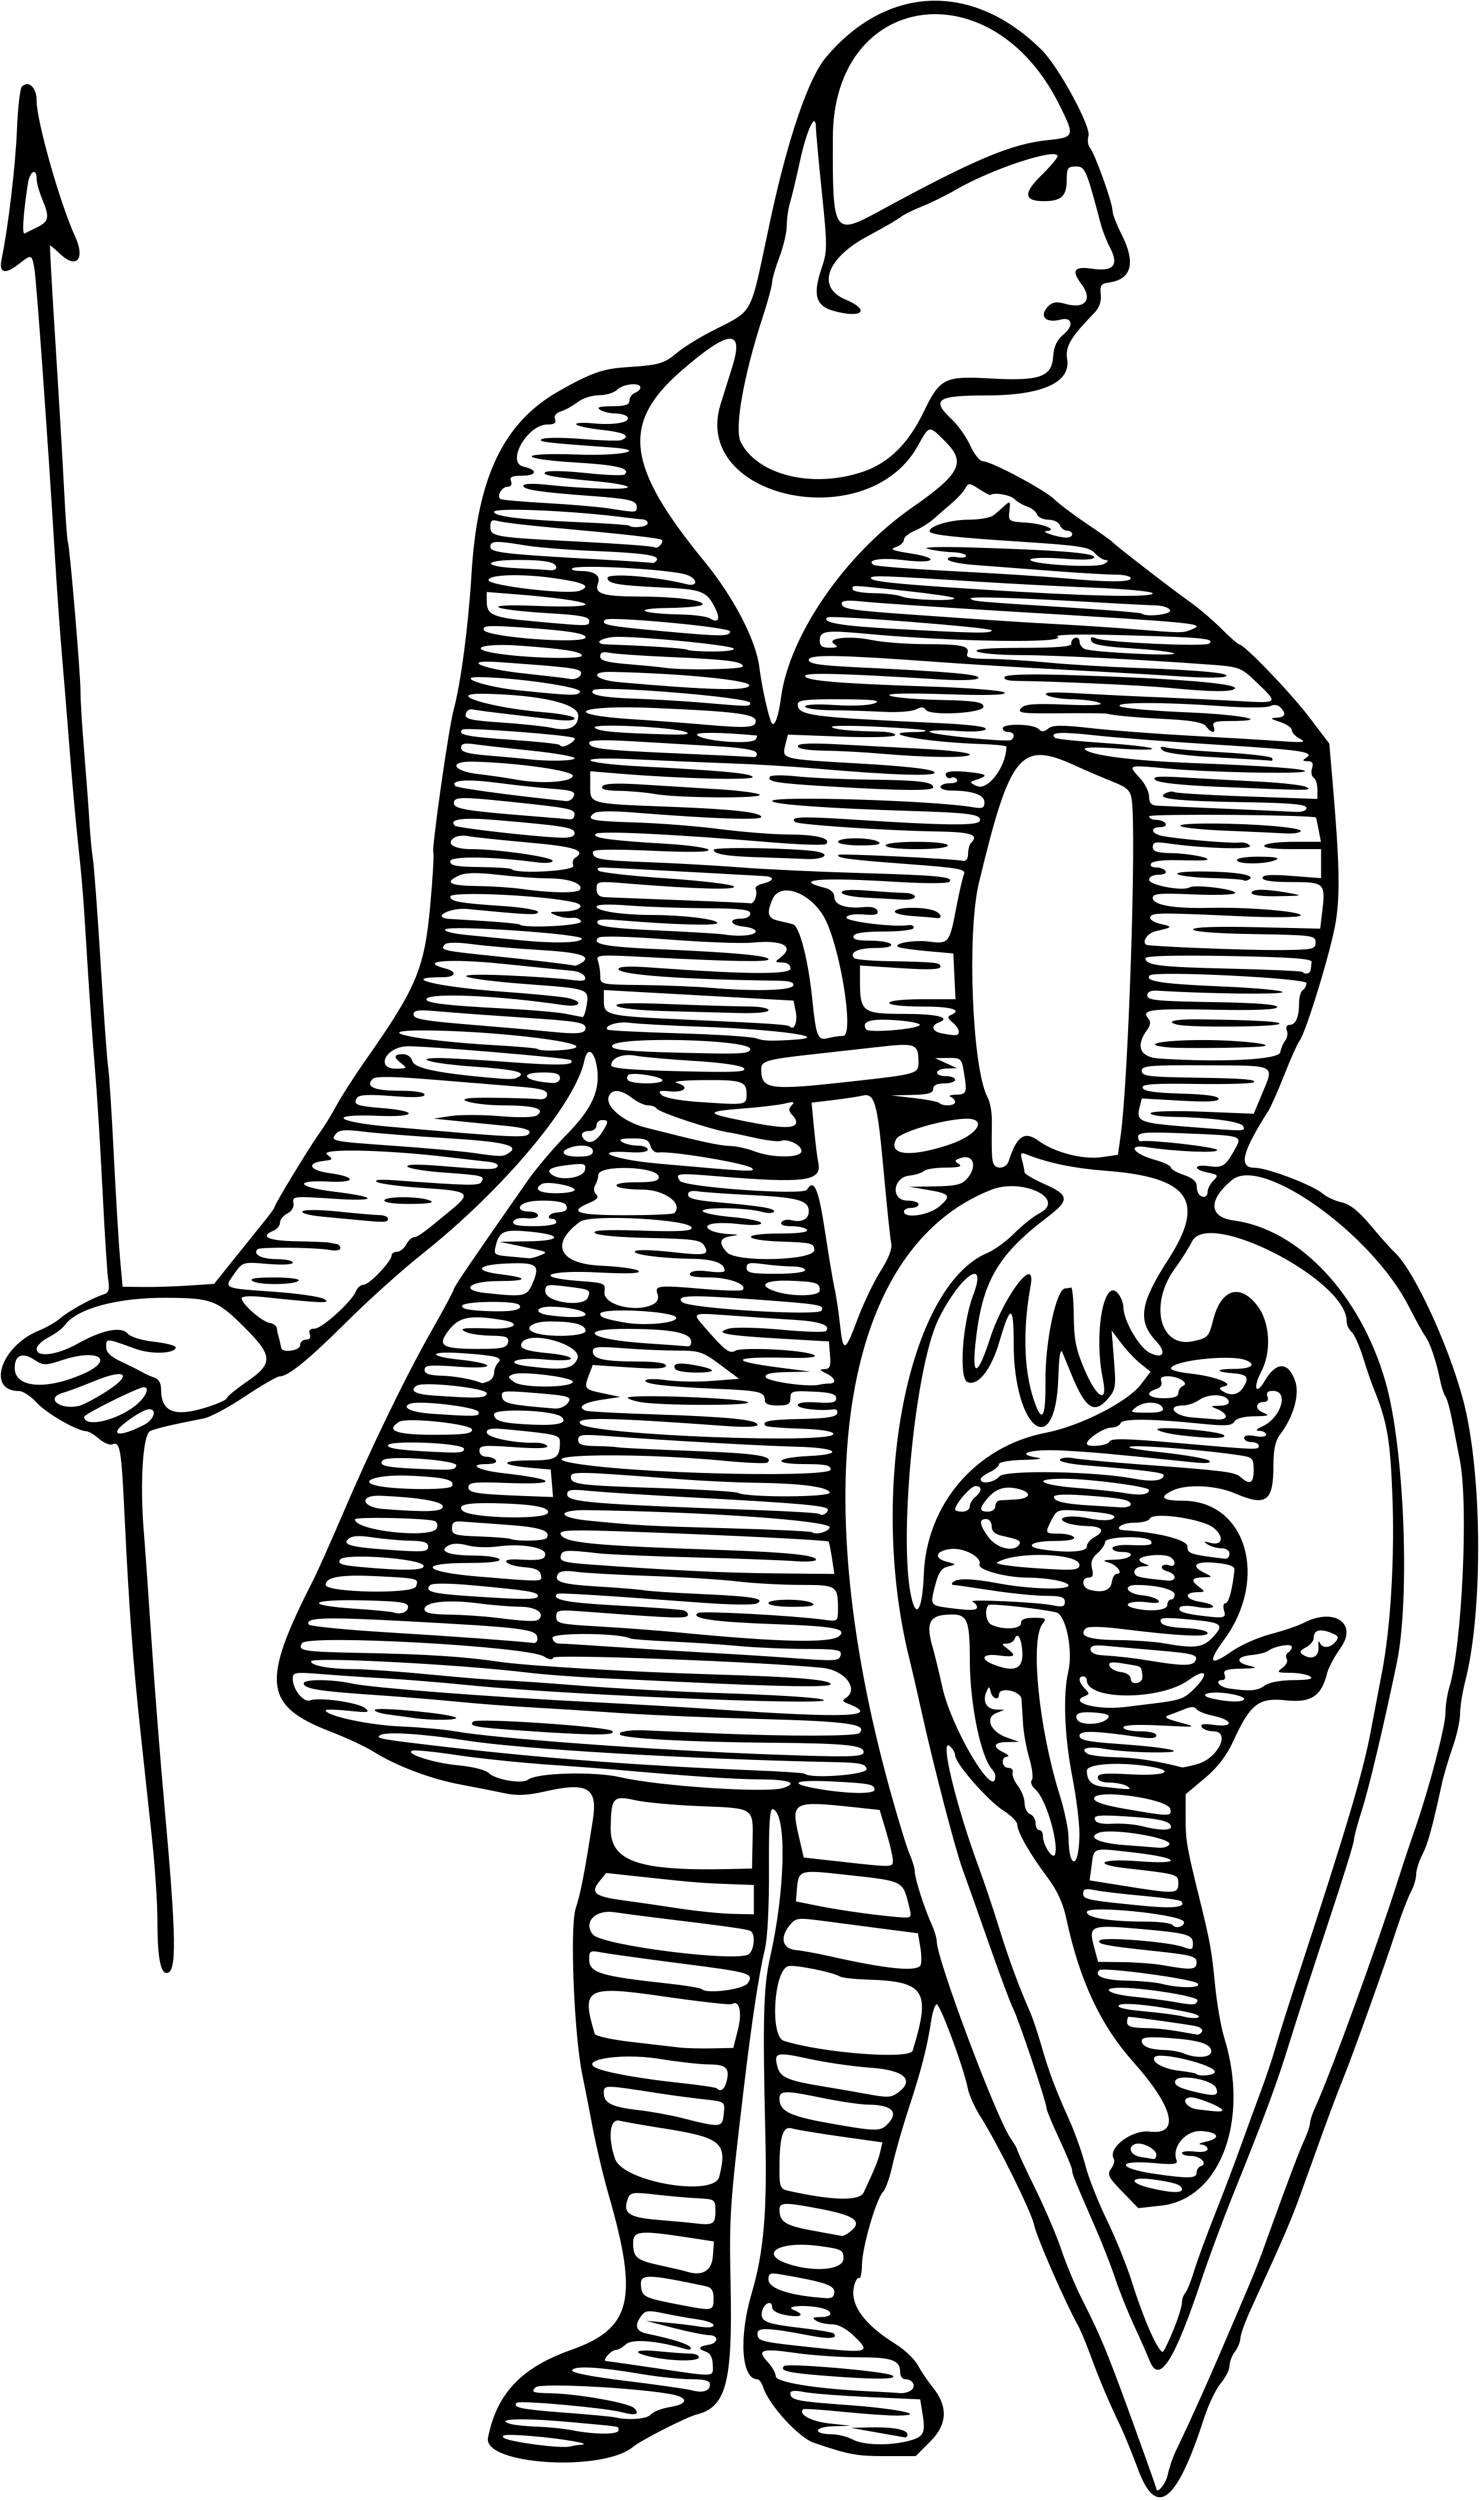 <?xml version="1.0" encoding="UTF-8"?>
<svg version="1.1" viewBox="0 0 405 683" xmlns="http://www.w3.org/2000/svg">
<path d="m311.06 674.75c-1.698-4.537-3.952-10.05-5.01-12.25-3.108-6.466-5.699-12.596-8.007-18.946-1.188-3.27-2.8-7.095-3.582-8.5-3.426-6.155-11.181-23.909-11.804-27.025-0.72-3.6-9.926-22.232-14.721-29.792-1.553-2.449-3.101-5.866-3.439-7.595-1.152-5.875-7.743-23.607-8.582-23.088-0.46 0.284-1.087 2.188-1.393 4.231-1.081 7.202-2.761 13.82-6.023 23.715-1.813 5.5-3.883 12.7-4.599 16-0.716 3.3-1.873 6.581-2.57 7.291-1.871 1.906-5.69 15.069-5.764 19.863-0.035 2.285-0.388 3.954-0.784 3.709-0.396-0.245-1.01 0.707-1.363 2.115-1.271 5.065 2.629 10.519 11.418 15.967 2.384 1.478 5.084 4.064 6 5.747 0.916 1.683 2.722 4.358 4.012 5.943 4.275 5.253 4.077 10.177-0.599 14.853l-4.01 4.02h-8.297c-7.896 0-9.979-0.39-19.552-3.657-4.181-1.427-12.299-10.342-13.841-15.199-0.38-1.17-1.09-2.14-1.59-2.14-4.354 0-5.108-11.48-1.542-23.5 3.276-11.043 4.242-22.148 3.741-43-0.762-31.746-0.529-40.724 1.264-48.641 4.211-18.593 4.632-39.341 0.825-40.611-0.897-0.299-1.172 3.793-1.102 16.426 0.055 10.046-0.394 18.839-1.115 21.825-1.669 6.91-3.645 20.035-5.949 39.5-3.623 30.605-3.811 33.458-3.423 52 0.562 26.88-1.183 33.588-9.263 35.616-2.776 0.697-15.198 7.014-17.394 8.846-8.361 6.976-41.122 4.897-39.639-2.515 2.424-12.119 9.114-19.165 22.794-24.002 16.474-5.825 18.393-13.85 10.146-42.425-1.432-4.961-3.407-13.296-4.389-18.521-0.982-5.225-2.214-11.525-2.738-14-2.287-10.815-3.493-40.51-1.853-45.636 1.423-4.447 2.311-9.029 4.696-24.219 1.375-8.76-1.403-10.395-13.123-7.726-4.688 1.068-7.592 1.201-10.892 0.5-2.475-0.526-7.97-1.609-12.211-2.408-8.204-1.546-17.61-5.11-23.807-9.022-2.078-1.312-7.312-3.749-11.63-5.415-18.274-7.04-19.04-13.41-4.932-41.06 1.263-2.475 4.891-10.575 8.062-18 7.884-18.459 17.218-37.72 24.464-50.482 3.331-5.867 6.061-10.971 6.068-11.342 0.011-0.594 5.099-8.07 20.198-29.675 2.306-3.3 7.069-8.925 10.584-12.5 7.06-7.181 9.337-12.257 8.316-18.539-0.749-4.608-2.632-5.572-3.418-1.75-2.405 11.692-22.143 35.236-44.261 52.797-5.46 4.33-14.65 12.58-20.43 18.33-10.664 10.61-16.237 15.16-18.576 15.16-0.713 0-4.948 2.444-9.412 5.432s-9.555 5.712-11.314 6.054c-8.535 1.65-13.332 2.79-14.698 3.47-1.948 0.97-2.785 13.99-1.738 27.04 0.419 5.225 1.405 19.175 2.19 31 0.785 11.825 2.344 31.671 3.465 44.103 3.311 36.74 3.431 45.9 0.601 45.9-1.721 0-2.518-4.62-2.518-14.61 0-4.6-0.663-14.56-1.473-22.13s-2.206-20.51-3.101-28.76c-2.027-18.675-3.213-34.657-4.357-58.701-0.915-19.233-1.223-21.06-3.409-20.222-0.702 0.269-2.332-0.425-3.621-1.544s-2.838-2.038-3.442-2.043c-2.469-0.021-10.895-4.871-13.594-7.826-1.589-1.74-3.746-3.16-4.792-3.16-8.97 0-5.059-12.201 5.275-16.455 2.192-0.902 4.893-2.454 6-3.448 2.084-1.871 8.665-5.49 11.811-6.496 1.402-0.448 1.684-1.293 1.28-3.838-0.285-1.79-0.996-12.94-1.58-24.76s-1.509-26.68-2.055-33c-0.547-6.32-1.477-19.38-2.067-29-1.204-19.63-1.278-20.56-2.742-34.5-0.578-5.5-1.557-16.52-2.177-24.5-0.62-7.975-1.553-19.45-2.073-25.5-0.521-6.05-1.351-17.75-1.845-26-1.842-30.74-5.083-76.109-5.661-79.25-0.704-3.822-0.797-3.85-4.103-1.25-3.937 3.097-5.659 2.652-4.844-1.25 1.794-8.588 3.785-25.341 4.187-35.231 0.245-6.039 0.852-11.387 1.348-11.883 1.841-1.84 4.036 0.247 4.036 3.837 0 5.578 6.408 28.155 10.553 37.178 2.759 6.006 0.404 8.892-3.957 4.849-1.485-1.376-2.8-2.501-2.924-2.501-0.124 0 0.527 11.812 1.446 26.25s1.989 32.55 2.378 40.25c0.388 7.7 0.858 14.249 1.043 14.554 0.488 0.803 3.527 36.801 3.457 40.946-0.033 1.925 0.426 9.35 1.019 16.5 0.593 7.15 1.232 15.751 1.421 19.114 0.188 3.363 0.614 7.863 0.945 10s1.293 15.136 2.136 28.886c0.844 13.75 1.758 26.35 2.032 28 0.274 1.65 0.969 12.45 1.544 24 0.575 11.55 1.352 24.375 1.726 28.5l0.68 7.5 5.5 0.07c3.025 0.041 8.65-0.132 12.5-0.384l7-0.458 5.5-6.879c3.025-3.783 6.737-8.395 8.25-10.249 1.512-1.853 2.75-3.576 2.75-3.828 0-0.708 9.695-16.672 12.248-20.168 1.249-1.71 3.36-5.134 4.691-7.609 1.331-2.475 4.927-8.072 7.991-12.437 13.915-19.831 16.046-24.915 17.618-42.044 0.706-7.69 1.093-14.29 0.86-14.666-0.516-0.834 4.197-33.958 5.527-38.852 1.995-7.336 4.063-23.065 4.931-37.5 1.566-26.052 8.69-40.986 23.634-49.546 8.697-4.982 12.181-6.235 18.478-6.646 9.117-0.594 10.464-0.968 13.892-3.852 1.663-1.4 5.636-3.914 8.827-5.587 12.83-6.717 10.88-3.152 16.83-30.86 4.789-22.302 10.404-38.712 15.187-44.386 16.747-19.868 40.218-20.646 58.993-1.955 4.619 4.598 13.531 21.003 12.748 23.468-0.344 1.083-0.163 2.526 0.401 3.206 1.352 1.629 6.139 14.941 6.139 17.071 0 0.914 1.125 3.882 2.5 6.596 3.954 7.803 2.756 12.305-3.5 13.159-2.105 0.287-2.451 0.801-2.188 3.248 0.203 1.892-0.398 3.637-1.723 5-6.546 6.733-8.02 9.241-7.46 12.695 1.03 6.369-6.85 9.899-22.08 9.899-13.608 0-15.216 1.121-9.417 6.563 1.722 1.615 3.993 4.85 5.047 7.187 1.059 2.349 2.611 4.25 3.467 4.25 2.268 0 16.866 7.789 19.554 10.433 1.266 1.246 5.227 4.228 8.802 6.627s6.725 4.638 7 4.975c0.726 0.89 16.333 12.949 21.281 16.444 2.32 1.639 6.143 4.901 8.495 7.25s4.536 4.27 4.853 4.27c1.359 0 13.971 13.097 19.078 19.811l5.561 7.311 0.874 10.189c1.912 22.29 2.11 30.824 0.894 38.469-1.205 7.571-8.215 30.524-9.97 32.644-0.49 0.592-2.312 4.676-4.049 9.076s-3.731 8.9-4.432 10c-7.211 11.326-8.209 15.5-3.706 15.5 3.458 0 15.845 4.708 18.621 7.077 1.1 0.939 3.433 2.01 5.184 2.38 2.211 0.467 4.635 2.411 7.931 6.358 2.611 3.127 5.493 6.36 6.404 7.185 5.727 5.183 16.302 28.693 19.566 43.5 4.537 20.582 4.47 55.605-0.142 73.644-0.79 3.1-1.44 7.16-1.44 9.03 0 1.865-0.925 6.021-2.054 9.236s-2.456 7.699-2.947 9.965c-2.6 11.996-3.821 16.419-5.331 19.32-0.917 1.76-1.667 4.166-1.667 5.346 0 1.18-0.65 3.34-1.444 4.8-0.794 1.46-2.547 6.029-3.896 10.154-3.469 10.61-12.013 34.48-14.676 41-1.236 3.025-3.704 9.55-5.487 14.5-1.782 4.95-4.374 12.15-5.759 16-2.934 8.152-4.415 11.595-13.874 32.253-1.575 3.439-2.877 7.039-2.895 8-0.018 0.961-0.693 2.621-1.5 3.688-0.808 1.068-1.468 2.803-1.468 3.856 0 1.053-1.08 3.198-2.4 4.766s-3.37 5.857-4.557 9.53c-7.467 23.114-13.003 27.471-17.985 14.157zm8.059 1.332c0.368-1.798 1.349-4.689 2.182-6.425 4.743-9.895 9.338-20.189 16.143-36.157 6.283-14.745 5.906-13.8 9.585-24 4.953-13.734 7.969-21.68 9.544-25.151 0.79-1.73 1.43-3.69 1.43-4.35 0-0.659 0.649-2.616 1.443-4.349 4.2-9.171 16.997-44.338 22.799-62.651 1.133-3.575 3.083-9.425 4.333-13 3.92-11.205 8.437-28.351 8.431-32.007-3e-3 -1.929 0.473-5.079 1.058-7 3.475-11.418 5.265-49.771 2.892-61.993-0.587-3.025-1.542-7.975-2.123-11-0.58-3.025-1.403-5.95-1.829-6.5-0.425-0.55-1.087-2.575-1.471-4.5-1.011-5.071-2.777-10.274-4.075-12-0.62-0.825-2.609-4.425-4.42-8-10.026-19.79-40.144-41.375-48.34-34.643-6.582 5.407-6.4 10.16 0.424 11.065 17.852 2.368 34.649 20.205 41.507 44.078 5.144 17.903 6.781 59.202 3.053 77-3.787 18.08-7.667 34.374-9.614 40.38-1.138 3.509-2.069 7.033-2.069 7.831 0 0.798-3.091 10.752-6.868 22.12s-8.537 26.069-10.578 32.669c-3.721 12.036-6.416 19.312-15.725 42.45-2.755 6.848-6.515 16.973-8.357 22.5-7.595 22.799-11.725 29.233-14.359 22.369-0.489-1.276-2.344-5.469-4.122-9.319s-4.123-9.7-5.213-13-3.553-9.6-5.474-14c-5.79-13.27-6.3-14.53-6.3-15.58 0-0.557-1.575-4.376-3.5-8.488s-3.5-7.922-3.5-8.468c0-1.509-7.76-24.648-9.116-27.181-0.654-1.222-3.56-8.986-6.457-17.253-2.897-8.267-6.221-17.657-7.386-20.867-2.112-5.817-8.118-28.974-11.454-44.164-0.966-4.4-2.37-10.475-3.12-13.5-11.284-45.524-0.447-101.59 21.399-110.72 1.896-0.792 5.189-3.2 7.318-5.35 2.129-2.15 5.208-4.601 6.844-5.447 7.553-3.906-4.6-9.808-13.209-6.414-40.198 15.844-50.944 79.64-27.614 163.93 2.207 7.975 4.639 15.918 5.404 17.651 0.765 1.733 1.391 3.855 1.391 4.715 0 1.864 2.559 9.866 4.567 14.285 0.788 1.733 1.433 3.884 1.433 4.779 0 4.809 16.228 48.056 20.159 53.724 1.012 1.46 1.841 2.906 1.841 3.215 0 0.308 2.198 5.031 4.885 10.495 2.687 5.464 5.909 13.011 7.16 16.77 1.251 3.759 3.755 9.767 5.563 13.351 5.824 11.538 7.286 15.179 17.473 43.516 1.582 4.4 2.886 8.15 2.897 8.333 0.113 1.765 2.624-1.237 3.138-3.751zm-160.29-8.184c3.345-0.205-5.189-1.69-13.648-2.375-6.413-0.519-8.401-0.409-7.601 0.42 1.097 1.138 15.801 3.088 18.249 2.421 0.732-0.2 2.083-0.409 3-0.465zm89.315-1.006c4.291-1.074 4.831-2.083 3.969-7.411l-0.644-3.981-13.986-0.627c-7.692-0.345-15.673-0.966-17.736-1.381-2.47-0.497-3.75-0.388-3.75 0.318 0 1.889 1.657 2.236 15.35 3.215 13.73 0.981 22.433 2.782 14.074 2.912-2.242 0.035-8.917-0.424-14.834-1.019s-10.92-0.92-11.119-0.721c-1.393 1.393 2.264 3.361 7.233 3.891l5.796 0.619-4.809 0.147c-5.333 0.163-5.677 2.124-0.382 2.183 1.755 0.019 4.305 0.652 5.667 1.406 2.842 1.573 9.852 1.781 15.171 0.45zm-8.647-2.375-7-1.246 5.5-0.121c6.118-0.135 10 0.629 10 1.968 0 0.486-0.338 0.83-0.75 0.765-0.412-0.065-3.9-0.679-7.75-1.365zm-70.49-0.52c0-1.23 1.773-0.927-13.639-2.329-12.532-1.14-20.745-0.854-15.861 0.552 1.1 0.317 4.475 0.656 7.5 0.755 3.025 0.099 7.3 0.542 9.5 0.986 5.819 1.173 12.5 1.193 12.5 0.036zm8.896-4.375c0.628-0.756 2.933-1.662 5.122-2.012 4.086-0.653 5.154-1.949 2.46-2.983-4.807-1.845-37.666-3.872-39.124-2.414-1.331 1.331-0.849 1.513 4.323 1.63 7.42 0.168 21.199 2.631 22.609 4.04 1.699 1.699 0.402 2.14-3.343 1.135-4.473-1.2-27.984-3.315-28.715-2.584-1.283 1.283 1.264 1.812 12.957 2.688 6.773 0.508 12.99 1.085 13.815 1.282 3.683 0.883 8.853 0.473 9.896-0.784zm16.1-8.23c0-1.013-1.431-1.394-5.25-1.396-2.888-2e-3 -9.075-0.657-13.75-1.457-11.278-1.928-18.201-2.292-18.664-0.982-0.236 0.666 5.291 1.749 14.895 2.921 8.398 1.024 16.395 2.166 17.77 2.538 3.086 0.834 5 0.213 5-1.624zm54.878 1.704c1.61-1.02 0.65-3.09-1.44-3.09-0.79 0-1.44-0.81-1.44-1.8 0-3.42-2.116-4.2-11.398-4.2-4.949 0-12.721-0.538-17.271-1.196-9.244-1.337-10.671-0.858-7.502 2.514 1.194 1.271 2.171 3.018 2.171 3.884 0 1.649 11.431 3.46 26 4.119 3.575 0.162 7.175 0.374 8 0.471 0.825 0.098 2.12-0.215 2.878-0.696zm-24.7-4.145c-9.005-0.737-11.17-1.292-9.919-2.543 0.891-0.891 27.602 1.408 29.549 2.544 2.011 1.173-5.298 1.173-19.63-2.6e-4zm-29.396-2.933c-0.057-2.016-0.707-3.178-2.009-3.591-2.171-0.689-1.827-1.45 0.831-1.84 2.717-0.399 2.907-2.582 0.229-2.629-1.28-0.02-5.71-0.91-9.83-1.98l-7.5-1.939 5.5 0.481c3.025 0.265 7.188 0.765 9.25 1.111 2.255 0.379 3.75 0.231 3.75-0.371 0-0.55-1.913-1.268-4.25-1.595-2.337-0.327-6.5-1.068-9.25-1.647-4.331-0.912-5.167-0.824-6.25 0.656-1.962 2.682-1.482 4.239 1.5 4.863 7.111 1.488 11.356 2.825 11.932 3.757 0.403 0.652-0.239 0.77-1.776 0.328-7.698-2.215-14.173-2.691-15.86-1.164-0.937 0.848-2.176 1.542-2.753 1.542-1.28 0-3.894 2.983-2.666 3.042 0.48 0.023 6.497 0.878 13.372 1.899 16.919 2.514 15.881 2.574 15.781-0.922zm-16.043-1.979c-6.371-1.236-5.599-2.357 1.158-1.681 3.518 0.352 7.456 0.64 8.75 0.64s2.353 0.45 2.353 1c0 1.124-6.562 1.146-12.261 0.041zm54.842-5.66c-2.256-2.191-4.467-3.386-6.281-3.396-1.54 0-3.48-0.45-4.3-0.98-1.169-0.755-0.893-0.973 1.25-0.985 3.315-0.018 3.635-1.545 0.5-2.385-4.027-1.079-10.721-0.692-7.855 0.455 3.376 1.35 1.997 2.173-2.293 1.368-2.2-0.41-3.6-1.25-3.6-2.14 0-2.194-2.452-0.973-2.803 1.396-0.382 2.578 1.213 3.197 11.192 4.34 4.339 0.497 8.126 1.141 8.417 1.431 1.337 1.337-1.103 1.615-5.976 0.682-11.75-2.26-14.83-2.4-14.83-0.69 0 2.139 0.598 2.292 15 3.829 15.314 1.634 16.071 1.443 11.581-2.918zm87.251-2.264c1.192-2.961 2.168-6.133 2.168-7.05 0-0.917 0.399-2.094 0.886-2.617 0.487-0.522 1.57-3.2 2.406-5.95 0.836-2.75 3.396-9.725 5.689-15.5s5.455-14.1 7.025-18.5 4.038-11.15 5.485-15 3.289-9.354 4.096-12.231c0.806-2.877 3.945-12.777 6.975-22 12.307-37.463 16.935-53.095 19.027-64.269 0.875-4.675 2.247-11.875 3.048-16 2.392-12.312 3.525-31.484 2.867-48.5-0.591-15.277-1.439-20.148-5.052-29-0.673-1.65-2.026-5.595-3.006-8.767-0.98-3.172-2.381-6.265-3.114-6.872-0.73-0.61-1.33-1.93-1.33-2.94 0-11.217-37.714-30.675-42.229-21.788-0.94 1.851-3.033 5.165-4.651 7.365-7.174 9.756-4.21 21.878 4.872 19.924 4.098-0.882 4.353-1.151 5.544-5.859 2.134-8.429 7.316-10.064 12.096-3.815 3.45 4.51 3.896 12.58 0.999 18.068-2.321 4.396-1.434 6.599 0.985 2.448 3.154-5.411 6.549-5.328 8.375 0.205 1.192 3.612-0.575 9.728-4.164 14.414-1.296 1.691-1.827 4.109-1.827 8.316 0 10.044-1.926 11.475-10.5 7.799-5.189-2.224-13.058-2.614-16.953-0.839-3.984 1.815-3.016 2.84 2.682 2.84 17.343 0 23.616 21.183 11.258 38.018-4.58 6.239-3.881 7.35 2.013 3.195 2.458-1.733 7.269-3.876 10.691-4.763 3.421-0.887 7.504-2.275 9.071-3.086 8.307-4.296 14.856 0.134 10.097 6.83-1.683 2.368-3.343 5.47-3.688 6.893-1.523 6.284-4.377 8.177-11.218 7.444-7.478-0.801-9.724 0.918-14.35 10.983-1.925 4.189-4.334 7.329-7.934 10.343l-5.17 4.34v6.393c0 6.227 0.277 7.865 3.622 21.421 3.103 12.577 3.47 14.583 4.393 24 0.512 5.225 1.632 11.75 2.49 14.5 7.08 22.708-0.985 44.28-17.221 46.067l-6.217 0.684-4.366-4.493c-3.826-3.937-4.205-4.713-3.065-6.273 0.716-0.979 1.052-2.183 0.748-2.676-1.819-2.944 4.891-8.056 9.809-7.473 8.423 0.998 6.566-6.631-4.684-19.24-8.776-9.836-14.575-22.289-18.072-38.81-0.921-4.35-2.503-7.799-5.277-11.5-4.76-6.35-8.16-12.32-8.16-14.31 0-0.801-1.759-2.567-3.908-3.924-4.16-2.63-13.09-12.88-13.09-15.03 0-0.707-0.675-1.846-1.5-2.531-2.744-2.278 1.745 16.3 8.096 33.5 1.421 3.85 3.836 11.05 5.365 16 2.639 8.542 5.51 16.346 8.46 23 0.732 1.65 2.103 5.7 3.049 9 2.124 7.415 3.887 12.136 7.657 20.5 1.611 3.575 3.614 9.2 4.45 12.5 0.836 3.3 3.491 10.05 5.898 15s5.501 12.6 6.875 17c3.305 10.586 7.564 20.016 8.535 18.897 0.429-0.494 1.755-3.32 2.947-6.281zm-125.83-8.1c0-2.285-0.526-3.091-2.25-3.454-16.408-3.449-17.984-3.435-17.566 0.149 0.333 2.859 0.889 3.103 11.816 5.191 7.697 1.47 8 1.399 8-1.886zm33-1.86c0-1.833-2.703-2.731-14.25-4.732-3.274-0.567-3.75-0.402-3.75 1.301 0 2.549 5.893 4.465 15.75 5.122 1.573 0.105 2.25-0.404 2.25-1.691zm-33.201-9.729 0.299-4.069-7.799-1.187c-12.475-1.899-14.302-1.697-14.283 1.576 0.022 4.037 0.865 4.732 7.485 6.171 3.3 0.717 6.45 1.453 7 1.636 4.306 1.429 7.003-0.096 7.299-4.126zm35.7 0.57c0-2.325-0.463-2.562-6.62-3.391-12.135-1.634-17.363 2.788-6.468 5.471 6.81 1.67 13.09 0.68 13.09-2.08zm1.073-6.765c4.537-3.106 2.679-4.838-7.224-6.732-10.058-1.925-11.352-1.896-11.334 0.248 0.029 3.293 1.635 4.293 9.057 5.639 4.085 0.741 7.653 1.4 7.928 1.464s0.983-0.214 1.573-0.618zm-36.07-6.09c0-3.295-0.053-3.333-5-3.59-2.75-0.142-7.968-0.605-11.596-1.028-5.803-0.677-6.677-0.557-7.273 0.994-1.572 4.096 0.062 5.287 8.16 5.949 4.24 0.347 8.834 0.77 10.208 0.941 4.838 0.601 5.5 0.208 5.5-3.267zm40.5-5.14c3.028-6.439 4.008-8.837 4.535-11.103l0.606-2.603-11.321-1.596c-6.227-0.878-12.271-1.88-13.431-2.227-2.48-0.74-3.39 2.25-3.39 11.14 0 4.737 0.26 5.415 2.25 5.864 11.996 2.711 19.634 2.906 20.752 0.53zm87-0.89c0-1.217-2.063-1.914-7.988-2.7-6.208-0.824-6.767 0.887-0.762 2.331 5.574 1.34 8.75 1.474 8.75 0.369zm-126.45-3.452c2.335-9.302 0.711-10.688-15.5-13.233-5.197-0.816-10.485-1.743-11.75-2.061-2.662-0.668-3.273 4.55-1.222 10.433 2.201 6.314 27.044 10.556 28.473 4.861zm130.45-1.08c0-0.779 0.53-1.593 1.177-1.809 1.96-0.65-0.13-2.77-2.74-2.77-1.34 0-2.44-0.36-2.44-0.8 0-0.44 1.575-0.615 3.5-0.391 2.142 0.25 3.5-0.022 3.5-0.701 0-0.61-0.787-1.163-1.75-1.228s-0.426-0.403 1.193-0.75c4.297-0.922 3.699-2.585-1.055-2.932-4.295-0.314-8.279 4.315-6.871 7.984 0.425 1.107-0.76 1.25-6.246 0.756-10.281-0.925-10.046 1.444 0.292 2.951 9.21 1.34 11.44 1.28 11.44-0.31zm-11-4.923c0-1.56-3.924-3.556-5.75-2.925-2.281 0.788-1.293 3.126 1.5 3.549 1.512 0.229 3.087 0.484 3.5 0.566 0.412 0.082 0.75-0.453 0.75-1.19zm-73.571-8.232c3.371-3.371 1.393-5.418-5.26-5.442-2.018-7e-3 -7.906-0.887-13.085-1.956-9.53-1.97-11.08-1.92-11.08 0.34 0 3.348 2.754 4.741 13.011 6.581 13.202 2.368 14.491 2.405 16.417 0.48zm-44.621-3.176c0.306-3.077 0.276-3.097-5.5-3.727-3.194-0.348-8.732-1.087-12.307-1.641-15.115-2.345-15-2.344-15-0.049 0 2.74 2.193 3.814 9.5 4.648 3.3 0.377 8.475 1.308 11.5 2.069 11.307 2.845 11.396 2.835 11.807-1.3zm136.19-0.8c0-0.76-6.59-3.45-8.47-3.45-3.051 0-1.545 2.872 1.718 3.277 5.712 0.709 6.75 0.735 6.75 0.172zm-88.596-4.755c4.691-3.43 1.727-6.15-7.404-6.791-4.675-0.328-12.221-1.408-16.768-2.399-9.069-1.976-9.778-1.816-8.824 1.983 0.769 3.063 2.638 3.884 12.593 5.529 4.125 0.682 9.3 1.576 11.5 1.986 6.079 1.135 6.972 1.103 8.904-0.309zm86.942-1.235c-0.896-2.335-10.499-4.019-11.173-1.959-0.406 1.24 1.178 2.044 6.327 3.214 4.633 1.052 5.632 0.794 4.846-1.254zm-133.77-1.903c0.893-3.557-0.178-4.556-4.884-4.561-2.305-2e-3 -8.406-0.688-13.559-1.523-11.136-1.806-23.672 0.554-15.866 2.987 3.753 1.17 12.414 2.619 21.176 3.543 5.468 0.577 10.156 1.262 10.417 1.523 1.087 1.087 2.14 0.324 2.716-1.969zm133.43-2.51c0-1.968-15.482-5.706-16.541-3.993-0.835 1.352 2.589 3.202 6.803 3.676 2.331 0.262 4.425 0.652 4.654 0.867 0.86 0.81 5.08 0.35 5.08-0.55zm-82.6-5.81c5.037-16.418 3.433-18.929-12.402-19.422-3.575-0.111-6.95-0.493-7.5-0.847-1.762-1.137-12.033-3.217-14.006-2.837-3.998 0.77-5.177 19.187-1.307 20.416 10.499 3.332 34.457 5.163 35.215 2.691zm81.6 0.23c0-2.096-3.222-3.112-11.75-3.705-5.429-0.377-7.25-0.187-7.25 0.756 0 1.566 2.206 2.452 6.332 2.544 1.742 0.039 4.068 0.457 5.168 0.93 3.389 1.456 7.5 1.169 7.5-0.525zm-129.36-5.934c1.231-4.839 0.406-8.305-1.671-7.021-0.443 0.274-8.813-0.663-18.599-2.081-21.239-3.079-22.62-2.333-18.863 10.189 0.19 0.632 4.658 1.619 10.167 2.245 5.405 0.615 11.178 1.286 12.828 1.493 1.65 0.206 5.672 0.321 8.938 0.255l5.938-0.121 1.261-4.958zm126.84 0.488c0.33-0.534-0.431-1.199-1.691-1.477-1.99-0.45-17.19-2.56-18.36-2.56-0.24 0-0.43 0.68-0.43 1.5 0 1.112 1.227 1.519 4.75 1.574 3.98 0.062 6.749 0.407 14.441 1.801 0.38 0.069 0.961-0.312 1.291-0.846zm-3.013-5.085c-8.695-1.954-18.773-3.041-19.689-2.124-0.653 0.653 1.685 1.223 6.865 1.675 4.32 0.377 9.205 1.029 10.855 1.448 1.65 0.42 3.436 0.517 3.969 0.216 0.533-0.301-0.367-0.848-2-1.215zm1.78-3.45c0.25-0.999-13.416-3.282-20.5-3.425-6.41-0.129-4.112 1.73 3 2.426 3.712 0.364 8.775 1.021 11.25 1.462 5.243 0.933 5.913 0.883 6.25-0.464zm-122.89-4.702c1.672-2.664 0.801-2.921-18.154-5.352-9.825-1.26-19.516-2.601-21.535-2.98-3.45-0.65-3.67-0.54-3.67 1.86 0 3.661 3.125 4.608 21.839 6.62 4.587 0.493 8.619 1.176 8.96 1.517 1.381 1.381 11.49 0.038 12.561-1.669zm122.92 0.087c-1.24-1.24-25.941-4.564-26.887-3.617-1.603 1.603 1.362 2.743 7.41 2.85 3.68 0.065 8.041 0.462 9.691 0.882 4.944 1.258 11.086 1.186 9.785-0.115zm-75.763-4.922c0.352-0.57 0.346-2.778-0.013-4.907l-0.654-3.87-8.678-1.123c-4.773-0.618-12.264-1.599-16.648-2.18-7.693-1.02-8.034-0.978-9.797 1.2-2.702 3.337-1.903 6.358 1.768 6.686 1.65 0.148 5.925 0.928 9.5 1.735 15.18 3.425 23.416 4.251 24.523 2.46zm75.48-0.84c0-1.641-1.361-2.011-11.25-3.061-13.783-1.463-16.293-1.957-15.145-2.981 1.109-0.989 19.134 0.479 22.747 1.852 2.278 0.866 2.647 0.746 2.647-0.862 0-2.544-1.406-2.934-14.772-4.106-13.211-1.158-13.826-0.913-12.262 4.897l1.111 4.127 6.711 0.074c3.691 0.041 8.736 0.434 11.211 0.875 7.638 1.359 9 1.236 9-0.815zm-122.35-2.25c1.508-1.251 1.829-5.463 0.479-6.297-0.809-0.5-5.943-1.227-25.129-3.559-4.125-0.501-9.626-1.221-12.224-1.598-5.139-0.747-8.484 2.815-5.743 6.117 2.491 3.001 39.802 7.674 42.617 5.337zm118.84-8.891c-1.27-2.06-26.49-4.54-26.49-2.61 0 1.602 6.249 2.621 16.081 2.621 3.741 0 7.067 0.43 7.393 0.956 0.325 0.526 1.249 0.704 2.053 0.395 0.804-0.309 1.238-0.924 0.964-1.367zm-74.89-3.441c-2.026-8.073-0.905-7.512-19.022-9.508-10.928-1.204-11.38-1.052-11.792 3.966l-0.286 3.474 6.5 1.306c6.184 1.243 17.781 2.81 22.858 3.089 2.025 0.111 2.271-0.218 1.742-2.326zm-42.6-2.55v-4l-5.25-0.186c-8.709-0.309-10.787-0.471-23.188-1.807l-11.919-1.284-1.861 2.299c-2.518 3.11-1.226 4.145 6.444 5.163 3.451 0.458 10.324 1.455 15.274 2.215 4.95 0.76 11.588 1.431 14.75 1.491l5.75 0.12v-4zm116.77 0.435c-0.329-0.329-5.024-0.992-10.433-1.472-5.409-0.48-11.297-1.175-13.085-1.543-2.567-0.529-3.25-0.341-3.25 0.894 0 1.659 1.069 1.874 17 3.425 7.731 0.753 11.343 0.271 9.768-1.304zm-0.77-4.82c0-2.563-0.01-2.566-14.25-4.189-9.594-1.093-6.841-2.723 3.25-1.925 12.555 0.994 11.625-0.919-1.153-2.372-11.571-1.316-10.847-1.545-11.545 3.658l-0.53 3.951 9.364 1.501c14.01 2.25 14.87 2.22 14.87-0.62zm-116.35-11.22c0.2-9.665 0.675-9.333-14.212-9.926-7.114-0.283-15.109-1.008-17.766-1.61-6.15-1.394-6.663-0.824-6.789 7.542-0.137 9.117 7.516 11.796 32.12 11.247l6.5-0.145 0.147-7.108zm38.34 4.858c-7e-3 -0.963-0.82-4.45-1.805-7.75l-1.792-6-5.945-0.641c-18.08-1.95-18.39-1.79-16.08 8.14l1.28 5.5 9.927 1.102c14.608 1.621 14.429 1.626 14.414-0.352zm50.99-7.25c7e-3 -3.025-0.886-10.128-1.985-15.785-2.117-10.902-2.533-22.198-1.054-28.573 1.349-5.814-0.688-15.56-3.374-16.145-4.898-1.068-17.924-2.474-18.411-1.987-1.206 1.206-0.721 4.649 0.755 5.37 3.05 1.49 8.09 1.26 8.09-0.36 0-1.08 1.05-1.52 3.62-1.52 3.126 0 3.45 0.208 2.362 1.519-3.531 4.255-1.166 28.444 4.574 46.783 1.343 4.291 2.442 9.542 2.442 11.668 0 2.127 0.288 4.616 0.639 5.532 1.112 2.898 2.329-0.48 2.342-6.502zm-6.616 2.25c-0.771-5.685-3.361-12.558-5.412-14.361-1.008-0.886-1.458-2.011-1.002-2.5 0.457-0.489 0.17-3.139-0.638-5.889s-1.591-7.025-1.739-9.5c-0.148-2.475-0.339-5.513-0.423-6.75-0.15-2.32-6.15-3.54-6.15-1.25 0 1.703-1.83 1.099-2.272-0.75-0.399-1.667-0.455-1.667-1.18 0-1.123 2.581 0.075 4.741 2.671 4.813l2.281 0.063-2.232 0.898c-3.214 1.292-1.589 5.114 2.835 6.669l3.397 1.194-3.25 0.056c-3.78 0.066-4.211 1.288-1 2.836 1.238 0.597 1.688 1.116 1 1.153-1.845 0.1-1.523 3.068 0.333 3.068 0.871 0 1.388 0.562 1.149 1.25s0.399 2.323 1.417 3.635 1.851 3.463 1.851 4.781 0.675 2.656 1.5 2.972c0.825 0.317 1.5 1.427 1.5 2.469 0 1.041 0.45 1.893 1 1.893s1 0.705 1 1.566c0 2.075 1.838 5.434 2.972 5.434 0.496 0 0.673-1.688 0.393-3.75zm31.175 0.683c1.084-1.754-15.741-4.562-19.255-3.213-3.269 1.254-0.093 2.821 6.793 3.349 4.082 0.313 8.407 0.651 9.612 0.75 1.205 0.099 2.488-0.3 2.85-0.886zm0.46-4.82c0-1.553-3.237-2.3-12.382-2.858-7.326-0.447-8.8-0.297-8.412 0.855 0.326 0.967 1.826 1.32 4.882 1.148 2.426-0.136 5.987 0.155 7.912 0.648 4.717 1.207 8 1.292 8 0.207zm-0.19-4.86c-0.55-2.85-20.81-5.65-20.81-2.88 0 0.94 2.746 1.843 8.75 2.88 11.988 2.07 12.458 2.07 12.061 9.2e-4zm-80.81-5.28c0-1.488-1.429-1.764-11.75-2.267-10.389-0.506-12.21 0.564-3.5 2.056 7.918 1.357 15.25 1.458 15.25 0.21zm-24.988-0.473c4.238-1.345 1.635-2.324-6.263-2.355-7.026-0.028-18.712-0.813-39.75-2.672-2.475-0.219-10.8-0.84-18.5-1.38-7.7-0.54-18.855-1.713-24.789-2.606-5.934-0.893-11.334-1.431-12-1.196-2.288 0.808 5.796 3.389 12.577 4.017 3.805 0.352 7.421 1.262 8.23 2.071 1.846 1.846 9.176 3.109 10.767 1.855 2.44-1.922 18.188-2.324 25.4-0.648 10.413 2.42 39.799 4.351 44.328 2.914zm93.99-0.49c-0.825-0.536-2.962-0.982-4.75-0.99-2.083-0.01-3.25-0.509-3.25-1.39 0-1.102 1.783-1.273 9-0.861 9.185 0.524 12.689-0.893 5.25-2.122-8.223-1.359-17.251-0.779-17.235 1.108 0.025 2.808 1.284 4.046 4.488 4.411 7.602 0.865 8.05 0.854 6.497-0.155zm-36-2.81c0-0.44-0.389-1.228-0.864-1.75-3.115-3.427-6.061-17.711-6.101-29.578-0.041-12.079-0.628-13.188-6.716-12.687-4.394 0.362-5.274 2.58-3.477 8.761 0.568 1.954 1.778 6.929 2.689 11.054 2.5 11.32 14.47 31.33 14.47 24.2zm-35.18-1.897c-0.275-1.426-1.74-1.726-9.185-1.882-39.162-0.82-85.03-3.514-100.14-5.881-11.778-1.846-21.96-2.492-23.572-1.496-1.478 0.914-0.39 1.106 19.072 3.369 25.502 2.965 53.803 5.104 82.5 6.233 7.7 0.303 14.188 0.732 14.417 0.952 1.539 1.481 17.207 0.28 16.903-1.296zm90.429-1.355c5.6-1.55 9.16-8.94 4.31-8.94-1.343 0-2.761-0.518-3.153-1.152-0.513-0.831 0.461-0.995 3.495-0.588 5.428 0.728 5.066-1.365-0.432-2.508-2.136-0.444-4.169-1.268-4.517-1.831-0.42-0.679-1.444-0.697-3.042-0.054-1.325 0.533-3.309 1.292-4.409 1.685-1.588 0.567-0.969 0.989 3 2.044 4.84 1.287 4.673 1.313-5.25 0.821-6.79-0.337-10.25-0.155-10.25 0.537 0 0.575 2.025 1.046 4.5 1.046 2.679 0 4.5 0.457 4.5 1.13 0 0.778-1.481 0.916-4.75 0.445-12.323-1.778-16.25-1.861-16.25-0.342 0 1.155 2.212 1.627 10.25 2.186 14.928 1.038 20.841 2.445 9.883 2.351-4.602-0.039-10.389-0.449-12.861-0.911-4.754-0.888-7.462-0.227-5.128 1.251 0.746 0.473 4.282 0.91 7.857 0.971 5.199 0.089 11.571 1.072 18 2.775 0.275 0.073 2.187-0.336 4.248-0.908zm-91.25-3.28c0-1.875-4.926-2.365-25.5-2.535-22.402-0.186-40.412-1.175-41.08-2.256-0.468-0.757 2.402-1.277 6.303-1.143 0.673 0.023 9.898 0.413 20.5 0.867 19.19 0.821 37.738 0.778 38.606-0.09 2.428-2.428-3.006-3.216-26.569-3.85-13.62-0.36-30.84-1.09-38.26-1.61-7.425-0.519-18.45-1.22-24.5-1.558-6.05-0.338-15.275-1.043-20.5-1.567-5.225-0.524-15.8-1.381-23.5-1.906-14.62-0.996-18.5-1.653-18.5-3.13 0-1.173 7.89-1.127 13.236 0.077 5.055 1.138 37.222 3.626 65.264 5.047 11 0.557 26.3 1.448 34 1.979 36.571 2.522 45.708 2.101 35.916-1.657-1.105-0.424-1.234-0.824-0.427-1.323 3.955-2.445-0.054-7.738-6.326-8.351-17.059-1.667-73.118-3.79-73.455-2.781-0.237 0.712-1.089 0.609-2.533-0.308-4.376-2.78-64.611-6.098-66.128-3.643-1.314 2.127 0.089 2.352 16.676 2.675 17.462 0.34 27.721 1.006 37.276 2.419 7.599 1.124 35.651 2.77 59 3.462 22.297 0.661 31.5 1.442 31.5 2.673 0 0.894-13.4 0.682-41-0.648-5.775-0.278-15.782-0.752-22.238-1.052-6.456-0.3-15.231-0.968-19.5-1.483-18.89-2.27-59.26-4.37-59.26-3.08 0 1.192 5.144 2.114 11.875 2.128 3.094 6e-3 12.6 0.687 21.125 1.513 8.525 0.826 17.3 1.531 19.5 1.568s11.65 0.68 21 1.428c9.35 0.748 26.675 1.668 38.5 2.043 11.825 0.375 23.75 1.05 26.5 1.501 14.107 2.31-65.775-0.722-94.5-3.587-7.975-0.795-18.508-1.66-23.407-1.922-4.899-0.262-12.661-0.78-17.25-1.153-7.789-0.63-8.343-0.55-8.343 1.24 0 2.932 2.958 6.59 4.767 5.896 2.423-0.93 12.995 0.558 14.966 2.106 1.539 1.208 0.96 1.304-4.483 0.744-3.438-0.36-6.25-0.42-6.25-0.13 0 1.509 11.722 4.031 20.5 4.411 5.5 0.238 12.25 0.845 15 1.348 10.219 1.87 54.272 5.115 85 6.261 22.901 0.854 26.5 0.771 26.5-0.615zm-93.466-5.855c-12.863-0.898-14.475-1.199-13.212-2.462 1.05-1.05 36.793 1.37 37.995 2.572 1.281 1.281-5.276 1.252-24.783-0.111zm-29.53-3.45c-1.375-0.207-4.421-0.625-6.769-0.928-2.348-0.303-4.062-0.886-3.809-1.296 0.55-0.889 21.143 1.104 22.187 2.148 0.729 0.729-6.946 0.779-11.608 0.076zm188.97 0.689c2.023-1.279 1.106-1.904-3.223-2.195-3.966-0.267-5.334 0.399-4.289 2.09 0.808 1.308 5.506 1.374 7.512 0.106zm13.03-4.61c7.547-0.924 8.59-1.296 11.343-4.05 4.261-4.261 3.27-5.84-1.498-2.387-7.73 5.6-27.85 5.62-27.85 0.03 0-0.56-0.45-1.02-1-1.02-1.456 0-1.224 1.633 0.474 3.331 1.299 1.299 1.299 1.542 0 2.04-4.609 1.769 3.324 3.91 11.026 2.977 1.65-0.2 5.025-0.612 7.5-0.915zm25-1.297c0-0.475-2.072-1.148-4.604-1.495-5.308-0.728-8.486 0.471-3.897 1.47 4.521 0.984 8.5 0.996 8.5 0.025zm5.559-3.604c1.184-0.896 4.28-1.487 7.941-1.515 4.252-0.033 5.563-0.33 4.5-1.016-0.825-0.533-3.273-0.976-5.441-0.985-3.553-0.014-3.759-0.148-2.097-1.364 1.014-0.742 1.543-1.835 1.175-2.431-0.368-0.595-0.212-1.365 0.347-1.711 0.559-0.345 1.016-1.06 1.016-1.588 0-1.024-4.806-0.185-6.504 1.134-0.552 0.429-2.577 0.93-4.5 1.112-4.237 0.402-4.488 2.094-0.439 2.963 2.296 0.493 1.795 0.658-2.275 0.75-4.199 0.095-5.106 0.411-4.643 1.618 0.317 0.825 0.077 1.5-0.531 1.5-2.331 0-0.973 1.887 1.643 2.284 5.632 0.853 7.918 0.678 9.809-0.752zm-33.404-3.068c-0.427-2.429 0.12-2.107-5.024-2.958-3.459-0.572-4.276-0.439-3.923 0.636 0.246 0.747 1.649 1.5 3.119 1.675 1.575 0.186 2.673 0.936 2.673 1.823 0 0.905 0.698 1.363 1.75 1.147 1.112-0.228 1.624-1.076 1.405-2.323zm-32.772-5.747c-0.121-3.908-1.318-6.165-2.103-3.966-0.246 0.688-1.196 1.264-2.113 1.282-1.516 0.029-1.508 0.152 0.083 1.36 2.665 2.023 2.132 2.469-2.25 1.881-4.65-0.624-5.445 1.021-1.25 2.586 5.475 2.043 7.764 1.1 7.633-3.143zm47.158 2.217c1.115-1.804-0.138-2.174-10.259-3.035-5.38-0.457-11.694-1.016-14.032-1.242-3.142-0.304-4.25-0.052-4.25 0.966 0 0.791 1.171 1.457 2.75 1.564 5.49 0.372 8.855 0.763 14.25 1.655 7.811 1.291 10.785 1.315 11.541 0.092zm-96.777-1.945c0.239-1.236-1.371-1.488-9.489-1.488-5.377 0-13.601-0.354-18.276-0.787s-13.153-0.994-18.841-1.247c-5.687-0.253-10.637-0.63-11-0.837-2.59-1.48-21.16-1.66-21.16-0.2 0 0.869 0.787 1.587 1.75 1.595 0.963 8e-3 8.05 0.444 15.75 0.969s19.175 1.232 25.5 1.572c6.325 0.34 16.225 0.967 22 1.393 12.817 0.945 13.405 0.904 13.764-0.96zm130.55-2.03c-0.103-1.352 0.047-1.897 0.333-1.209 0.704 1.692 2.837 1.577 4.34-0.233 1.022-1.231 0.773-1.658-1.462-2.507-2.99-1.12-4.53-0.61-4.53 1.52 0 0.773-0.961 1.92-2.135 2.549-1.71 0.915-1.859 1.32-0.75 2.034 2.375 1.528 4.399 0.493 4.199-2.147zm-28.873-2.678c3.28-3.538 2.6-4.023-6.824-4.871-6.53-0.588-7.804-0.469-7.421 0.69 0.315 0.952 2.437 1.495 6.633 1.698 3.582 0.173 6.171 0.752 6.171 1.381 0 1.178-7.814 0.8-23.42-1.134-5.587-0.692-9.272-0.753-9.863-0.162-2.086 2.086 0.698 3.12 8.592 3.191 4.505 0.041 10.216 0.434 12.691 0.875 8.522 1.516 10.743 1.24 13.44-1.668zm-184.64-0.02c-0.418-2.181-4.1-2.627-35.868-4.341-22.345-1.206-27.746-1.018-26.546 0.925 0.288 0.466 10.104 1.431 21.813 2.144 17.74 1.08 33.135 2.2 39.613 2.883 0.754 0.08 1.179-0.613 0.988-1.611zm82.552-0.292c2.201-1.999-1.532-2.688-17.575-3.24-16.514-0.569-23.442-1.578-21.037-3.064 1.02-0.63 26.145 0.724 34.5 1.86 3.704 0.503 3.75 0.467 3.75-2.92 0-6.42-0.28-6.6-10.38-6.6-5.043 0-12.757-0.429-17.143-0.954-4.386-0.524-15.174-1.198-23.974-1.496-8.8-0.298-17.859-0.812-20.132-1.142-2.693-0.391-4.386-0.188-4.863 0.583-1.333 2.157 0.896 2.857 10.995 3.457 5.5 0.326 11.125 0.79 12.5 1.03 1.375 0.24 8.35 0.696 15.5 1.014 14.257 0.633 17.768 1.219 15.363 2.566-0.805 0.45-7.291 0.387-14.413-0.141-30.087-2.23-39.873-2.826-40.25-2.449-1.498 1.498 2.45 2.345 14.022 3.006 7.303 0.417 14.404 0.861 15.779 0.986s3.288 0.298 4.25 0.384c0.963 0.086 1.75 0.673 1.75 1.304 0 1.138-2.904 1.052-27.75-0.821-7.784-0.587-8.25-0.509-8.25 1.373 0 1.843 0.898 2.046 11.75 2.659 6.463 0.365 16.475 1.123 22.25 1.683 27.078 2.627 41.153 2.924 43.363 0.916zm-19.36-8.96c0-1.281 10.017-1.281 12 0 1.05 0.679-0.523 0.974-5.25 0.985-3.84 0.01-6.75-0.41-6.75-0.98zm-62.736 4.402c1.715-1.715-0.804-3.405-5.121-3.435-2.554-0.018-7.793-0.447-11.643-0.953-8.178-1.075-14.5-0.372-14.5 1.613 0 1.017 1.749 1.4 6.75 1.481 3.712 0.06 9.45 0.444 12.75 0.853 8.323 1.033 11.07 1.136 11.764 0.441zm187.24-2.4c-0.352-1.109-0.18-2 0.387-2 0.879 0 1.862-3.611 2.449-9 0.121-1.106-1.214-1.639-5.087-2.028-5.632-0.566-7.116 0.822-3 2.807 2.209 1.066 2.2 1.086-0.5 1.153-3.184 0.078-3.458 0.81-1 2.676 1.625 1.234 1.593 1.331-0.441 1.36-3.962 0.058-3.506 1.977 0.626 2.637 2.216 0.354 3.822 0.979 3.569 1.389-0.253 0.41-2.28 0.412-4.503 5e-3 -2.224-0.407-4.287-0.345-4.585 0.137-0.62 1.003 0.797 1.608 5.085 2.17 7.061 0.925 7.672 0.811 7-1.307zm-223-1.014c0-1.219-2.204-1.537-12.25-1.767-14.719-0.337-16.533 1.302-2.5 2.26 5.362 0.366 10.2 0.828 10.75 1.026 1.972 0.711 4-0.059 4-1.518zm140.95-8.876c0.745-19.26 14.349-35.02 33.401-38.697 9.297-1.794 22.263-8.387 25.917-13.178l2.657-3.483-2.681-2.138c-1.474-1.176-3.869-3.707-5.321-5.626l-2.64-3.488 0.636 8c0.594 7.476 0.479 8.18-1.759 10.75-3.658 4.2-6.066 2.552-9.861-6.75-0.897-2.2-2.007-4.9-2.466-6-0.555-1.329-0.933 1.008-1.127 6.968-0.749 22.972-12.17 14.154-12.197-9.418-0.012-10.767-0.846-10.871-3.904-0.487-2.249 7.639-5.802 12.151-8.693 11.042-2.438-0.936-1.45-15.962 1.573-23.924 4.014-10.573-3.651-5.194-9.501 6.667-6.604 13.39-11.192 62.624-7.179 77.046 1.358 4.88 2.805 1.53 3.146-7.285zm14.55 8.97c0-0.504-0.562-1.183-1.25-1.508-1.603-0.759 17.696 0.126 22 1.009 2.607 0.534 3.25 0.345 3.25-0.959 0-1.291-1.078-1.629-5.25-1.643-2.888-0.01-9.525-0.677-14.75-1.482-5.225-0.805-9.912-1.472-10.417-1.482-0.504-0.01-0.608-0.327-0.23-0.705 1.218-1.218 4.975-1.13 12.646 0.294 8.397 1.559 19 1.851 19 0.524 0-1.001-5.811-2.104-11.174-2.12-5.958-0.018-13.717-2.133-13.158-3.588 0.749-1.952-4.106-4.602-7.77-4.242-4.147 0.407-4.892 2.526-1.219 3.47 2.796 0.719 2.8 0.73 0.427 1.307-1.862 0.453-2.666 1.652-3.616 5.395-1.324 5.216-1.296 5.259 4.011 5.954 5.682 0.745 7.5 0.69 7.5-0.224zm52-0.58c0-0.825 0.45-1.5 1-1.5s1-0.616 1-1.369c0-1.377-4.818-2.598-10.333-2.62-4.063-0.016-2.845 2.411 1.41 2.81 1.883 0.177 3.873 0.796 4.423 1.376 0.697 0.735-0.288 0.894-3.25 0.524-4.204-0.525-6.915 0.699-3.512 1.587 4.28 1.12 9.26 0.68 9.26-0.81zm-172-2.455c0-1.111-2.54-1.534-17.5-2.91-6.711-0.617-11.364-0.653-11.933-0.09-1.714 1.693 0.386 2.307 10.195 2.979 15.24 1.04 19.24 1.04 19.24 0.02zm-33.345-2.588c0.86-2.241 0.79-2.26-10.564-2.838-9.882-0.5-14.1 0.2-14.1 2.36 0 2.124 23.846 2.585 24.655 0.476zm190.16-1.21c0.176-1.238 0.776-2.25 1.333-2.25 1.933 0 0.187-2.448-2.227-3.123-1.887-0.527-1.482-0.7 1.824-0.778 4.444-0.104 6.107-2.1 1.75-2.1-1.375 0-2.5-0.463-2.5-1.03 0-0.569 1.901-0.96 4.25-0.875 5.968 0.218 6.955 0.045 6.25-1.096-0.951-1.539-12.5-1.283-12.5 0.278 0 0.703-0.941 2.083-2.091 3.068-1.501 1.286-1.919 2.477-1.481 4.222 0.446 1.776 0.201 2.432-0.909 2.432-2.105 0-1.915 2.746 0.231 3.328 3.528 0.957 5.746 0.198 6.07-2.078zm-156-2c-0.237-1.25-1.473-1.841-4.323-2.067-5.454-0.433-7.328-2.44-1.992-2.134 6.098 0.351 7.5 0.077 7.5-1.462 0-1.873-6.669-2.959-12.906-2.101-2.677 0.368-6.423 0.24-8.325-0.285-2.242-0.619-4.082-0.605-5.233 0.039-2.857 1.599 0.084 2.727 7.156 2.744 3.405 8e-3 6.469 0.465 6.809 1.015 0.395 0.639-2.656 1-8.441 1-14.339 0-12.556 2.465 2.691 3.721 18.137 1.494 17.441 1.514 17.065-0.471zm173.18 0.66c0-0.601-0.895-1.328-1.989-1.614-1.094-0.286-1.754-0.899-1.468-1.363 0.286-0.463 1.181-0.589 1.989-0.279 1.769 0.679 1.974-1.22 0.247-2.288-1.383-0.854-6.519-0.642-8.101 0.336-0.611 0.378-0.243 0.96 0.888 1.403 1.777 0.696 1.751 0.763-0.316 0.827-1.259 0.039-2.25 0.704-2.25 1.51 0 1.331 1.061 1.606 9.25 2.392 0.963 0.092 1.75-0.324 1.75-0.926zm-93.63-5.16c-0.358-2.337-0.778-4.402-0.934-4.589-0.334-0.4-27.005-1.729-54.312-2.708-16.008-0.574-19.296-0.461-18.925 0.65 0.805 2.414 8.238 3.143 44.799 4.392 17.114 0.585 25 1.406 25 2.604 0 0.478-2.587 0.663-5.75 0.41-3.163-0.252-15.425-0.71-27.25-1.017-11.825-0.307-23.75-0.814-26.5-1.127-8.981-1.022-9.921-0.949-10.274 0.789-0.284 1.398 0.955 1.75 7.969 2.263 21.848 1.597 36.626 2.302 51.067 2.436l15.76 0.15-0.651-4.25zm-111.62 2c-0.648-1.976-21.673-3.501-22.823-1.655-0.705 1.131 0.338 1.518 5.345 1.982 12.075 1.121 17.916 1.011 17.478-0.327zm179.25-0.18c0-3.26-17.586-3.807-22.5-0.7-0.965 0.61 7.934 1.591 17.75 1.956 3.538 0.132 4.75-0.189 4.75-1.256zm41-3.07c0-0.884-0.923-1.506-2.25-1.515-1.238-8e-3 -2.925-0.488-3.75-1.065-1.187-0.831-1.048-0.924 0.666-0.444 3.356 0.939 4.024-1.486 1.101-3.999-2.923-2.515-16.909-4.551-17.573-2.558-0.198 0.595-2.123 1.083-4.277 1.083-3.454 0-5.873 1.882-2.667 2.075 9.289 0.558 17.247 2.604 17.248 4.433 2e-3 1.957 0.746 2.199 10.252 3.342 0.688 0.083 1.25-0.525 1.25-1.35zm-219-2c0-1.113-1.227-1.519-4.75-1.573-2.612-0.04-7.225-0.441-10.25-0.89-4.102-0.61-5.854-0.482-6.892 0.501-1.533 1.451 0.854 2.123 9.892 2.784 10.844 0.793 12 0.714 12-0.822zm180 0.035c0-0.806 0.9-1.946 2-2.535 3.118-1.669 2.363-2.993-1.75-3.07-2.062-0.039-4.65-0.44-5.75-0.893-3.586-1.474 0.851-2.337 6.178-1.201 2.681 0.572 5.427 0.646 6.279 0.169 1.885-1.055-0.82-1.724-9.265-2.289-5.514-0.369-5.881-0.248-7.25 2.398-1.963 3.795-1.916 3.887 2 3.887 1.893 0 3.719 0.45 4.059 1 0.386 0.625-1.656 1-5.441 1-6.143 0-8.347 1.521-3.309 2.284 6.908 1.046 12.25 0.72 12.25-0.749zm-18.496-0.542c0.643-1.04-0.063-1.401-4.754-2.429-1.87-0.42-2.75-1.24-2.75-2.59 0-1.09-0.67-1.98-1.5-1.98-2.088 0-1.873 1.576 0.688 5.04 2.219 3.001 6.978 4.119 8.316 1.952zm-129.12-1.8c1.239-2.005-1.609-2.952-10.875-3.617-5.5-0.394-11.125-0.8-12.5-0.901-1.895-0.14-2.5 0.3-2.5 1.816 0 1.798 0.757 2.027 7.5 2.271 4.125 0.149 7.95 0.451 8.5 0.671 1.863 0.746 9.379 0.563 9.875-0.24zm-29.999-2.74c0.325-0.846 0.035-1.713-0.643-1.927-2.56-0.8-21.74-1.19-21.74-0.44 0 3.16 21.211 5.406 22.376 2.369zm107.35-0.121c0.611-1.857-33.147-4.285-66.129-4.757-8.536-0.122-8.454 1.997 0.111 2.848 13.548 1.346 16.151 1.488 38.285 2.099 12.371 0.341 22.702 0.83 22.959 1.087 0.849 0.849 4.385-0.097 4.774-1.277zm-76.989-4.034c0.508-1.542-4.094-2.379-14.399-2.618-7.814-0.181-10.535 0.445-8.925 2.055 2.049 2.049 22.67 2.547 23.324 0.563zm76.51-0.81c0.277-1.109-7.313-1.792-38.25-3.446-11.275-0.603-23.312-1.373-26.75-1.713-5.257-0.519-6.25-0.37-6.25 0.941 0 2.114 6.359 2.636 52.5 4.31 8.8 0.319 16.197 0.776 16.438 1.015 0.67 0.665 2.033 0.012 2.312-1.107zm-105.25-0.92c0-1.36-6.483-2.48-16.961-2.931-5.994-0.258-5.384 3.141 0.649 3.614 12.03 0.95 16.31 0.77 16.31-0.68zm144 0.043c0-0.758 0.675-1.938 1.5-2.622 1.897-1.574 1.929-3 0.068-3-1.286 0-5.568 4.925-5.568 6.404 0 0.328 0.9 0.596 2 0.596s2-0.62 2-1.378zm7-0.12c0-0.825 0.562-1.539 1.25-1.586s2.6-0.16 4.25-0.25c4.091-0.223 4.664-1.842 1-2.826-3.709-0.997-6.353-0.221-8.661 2.541-2.32 2.77-2.28 3.62 0.16 3.62 1.111 0 2-0.667 2-1.5zm37-0.481c0-1.258-2.568-1.757-12.75-2.48-5.246-0.372-8.25-0.22-8.25 0.419 0 1.249 2.899 1.93 10 2.348 3.025 0.178 6.737 0.407 8.25 0.509s2.75-0.256 2.75-0.796zm-158.19-5.77-0.31-3.75-5.67-0.51c-8.26-0.73-8.32-1.99-0.1-1.99 7.35 0 8.27-0.56 8.27-5.02 0-1.944-0.849-2.149-14.25-3.442-4.471-0.431-5.75-0.25-5.75 0.815 0 1.377 7.505 2.972 13.217 2.811 1.495-0.042 2.991 0.365 3.325 0.906 0.392 0.635-2.781 0.744-8.967 0.31-8.49-0.6-9.57-0.49-9.57 0.97 0 0.964 0.805 1.648 1.941 1.648 1.067 0 2.219 0.45 2.559 1 0.362 0.585-0.676 1-2.5 1-5.316 0-2.378 1.699 4.228 2.445 15.244 1.721 15.965 3.261 1.272 2.717-9.028-0.334-10.5-0.169-10.5 1.177 0 1.586 2.311 1.906 17.81 2.469l5.31 0.193-0.31-3.75zm75.948 2.512c-0.507-1.536-8.148-2.531-20.454-2.663-5.058-0.054-14.733-0.523-21.5-1.041-26.81-2.05-28.81-2.1-28.81-0.6 0 2.117 1.823 2.352 24 3.088 11.275 0.374 21.033 0.966 21.685 1.314 2.486 1.329 25.515 1.233 25.073-0.104zm87.24-0.69c0-0.94-16.21-3.07-23.36-3.07-8.997 0-6.516 1.72 3.613 2.504 5.088 0.394 11.05 1.037 13.25 1.429 4.09 0.728 6.5 0.409 6.5-0.86zm-190.54-1c1.083-1.753-1.964-2.509-11.707-2.905-9.983-0.406-15.101 2.046-6.5 3.113 6.61 0.82 17.65 0.694 18.207-0.207zm149.66-2.714c1.506-1.815 26.118-1.396 36.783 0.626 4.956 0.94 8.097 0.571 8.097-0.952 0-0.729-4.781-1.332-21.222-2.679-4.466-0.366-7.475-1.033-7.136-1.581 0.323-0.522 1.997-0.691 3.722-0.376 1.724 0.315 9.435 1.041 17.135 1.612 24.469 1.816 26.967 2.129 28.579 3.576 2.505 2.249 3.521 1.676 3.521-1.986 0-3.129-0.287-3.449-3.55-3.957-8.522-1.327-25.884-2.78-29.55-2.474-2.541 0.213 0.375 0.807 7.994 1.629 6.597 0.712 12.441 1.741 12.987 2.287 0.657 0.657-0.865 0.8-4.494 0.423-22.31-2.317-27.544-2.787-35.737-3.214-8.748-0.456-13.351 0.957-6.5 1.995 1.512 0.229-0.287 0.484-4 0.566-3.83 0.085-6.75 0.592-6.75 1.171 0 0.562-1.125 1.534-2.5 2.16s-2.5 1.517-2.5 1.979c0 1.48 3.708 0.897 5.12-0.805zm-46.12-1.86c0-1.194-1.467-1.5-7.2-1.5-8.993 0-8.028-1.767 1.2-2.197 9.986-0.465 7.849-2.27-3-2.533-9.623-0.234-36.654-1.754-51.75-2.912-7.232-0.554-8.25-0.43-8.25 1.005 0 1.276 1.048 1.654 4.75 1.714 2.612 0.042 5.425 0.203 6.25 0.358s10.05 0.597 20.5 0.984c17.202 0.636 22.028 1.387 20.261 3.155-0.333 0.333-5.478 0.137-11.433-0.436-27.747-2.671-60.032-1.569-37.077 1.266 19.757 2.439 65.75 3.207 65.75 1.098zm-102.3-1.1c0.489-1.469-18.633-2.867-20.036-1.465-1.444 1.444 0.642 1.97 9.335 2.354 9.849 0.435 10.271 0.4 10.7-0.889zm2.05-4.65c-0.51-1.55-20.75-2.37-20.75-0.83 0 0.916 4.431 1.43 16.333 1.896 3.483 0.136 4.718-0.16 4.419-1.061zm217.25-0.75c0-0.55-0.9-1-2-1s-2-0.506-2-1.125c0-0.717 1.089-0.907 3-0.525 1.692 0.338 3 0.175 3-0.375 0-0.536-0.787-1.006-1.75-1.043-1.285-0.05-1.086-0.377 0.75-1.231 5.122-2.383 7.304-9.701 2.893-9.701-1.462 0-1.931 0.459-1.531 1.5 0.344 0.896 8e-3 1.5-0.834 1.5-2.498 0-2.728 1.988-0.342 2.945 1.93 0.774 1.534 0.939-2.386 0.992-2.935 0.04-5.001 0.591-5.5 1.469-0.648 1.139-2.362 1.247-9.032 0.57-13.734-1.394-21.61-1.447-22.043-0.148-0.215 0.646-1.366 1.189-2.558 1.207-2.031 0.031-6.667 3.075-6.667 4.377 0 1.131 5.836 0.581 6.226-0.587 0.298-0.894 4.588-0.809 17.833 0.35 22.73 1.99 22.94 2 22.94 0.83zm-21.689-2.913c-2.854-0.347-5.554-1.013-6-1.48-1.095-1.145 16.934 0.329 18.139 1.483 1.052 1.008-3.84 1.006-12.139-3e-3zm-94.58-0.393c-0.23-0.69-3.772-1.22-9.188-1.377-4.848-0.14-9.053-0.494-9.345-0.786-1.245-1.245 1.169-1.7 9.881-1.861 6.648-0.123 9.377-0.542 9.694-1.489 0.242-0.725-0.17-1.234-0.916-1.131-3.785 0.521-9.856-0.183-9.856-1.142 0-0.694 1.913-0.967 5.25-0.75 4.152 0.27 5.25 0.028 5.25-1.158 0-1.142-1.493-1.571-6.25-1.798-5.729-0.273-6.25-0.127-6.25 1.75 0 1.674-0.639 2.048-3.5 2.048-2.381 0-3.5-0.461-3.5-1.441 0-2.312-1.34-2.628-13.232-3.128-13.813-0.58-19.956-1.318-19.335-2.322 0.259-0.419 2.856-0.431 5.769-0.026 2.914 0.405 8.554 0.487 12.534 0.181l7.236-0.555-5.166-3.854c-4.764-3.555-5.677-3.855-11.736-3.861-3.613-3e-3 -10.282-0.295-14.819-0.648-7.022-0.547-8.25-0.414-8.25 0.889 0 2.059 3.008 2.735 12.25 2.751 5.076 9e-3 7.75 0.403 7.75 1.141 0 0.806-2.858 0.939-10.012 0.466l-10.012-0.662-0.988 2.599c-1.482 3.897-1.366 4.054 3.762 5.128l4.75 0.995-5.25 0.802c-4.954 0.757-6.779 2.126-4 3 0.688 0.216 9.021 0.649 18.519 0.962 20.173 0.664 28.231 1.474 28.231 2.838 0 0.62-3.407 0.731-9.25 0.303-32.011-2.347-41.056-2.466-39.106-0.516 3.041 3.041 70.075 5.613 69.087 2.65zm-51.23-8.43c-2.2-0.219-4.419-0.81-4.93-1.312-1.205-1.184 31.588-0.012 32.88 1.175 0.927 0.852-19.765 0.953-27.95 0.137zm8.043-9.196c-0.966-1.562 0.766-1.927 5.256-1.106 6.154 1.125 6.345 2.037 0.427 2.037-2.809 0-5.367-0.419-5.683-0.931zm-145.29 15.28c2.796-1.42 3.793-4.35 1.482-4.35-1.783 0-8.732 4.86-8.732 6.1 0 1.148 2.945 0.434 7.25-1.756zm89.75 1.246c0-1.53-17.805-3.45-19.914-2.147-3.89 2.4-0.85 3.55 9.41 3.55 8.357 0 10.5-0.287 10.5-1.407zm24.45-3.484c-1.942-1.821-18.45-2.463-18.45-0.718 0 1.891 2.404 2.515 11 2.853 6.613 0.26 9.211-0.484 7.45-2.135zm-116.7-2.89c2.914-2.21 4.383-5.23 2.544-5.23-1.488 0-16.294 7.35-16.294 8.09 0 2.96 8.36 1.216 13.75-2.869zm298.25 2.74c0-0.568-1.012-1.439-2.25-1.937-2.14-0.86-2.111-0.907 0.583-0.968 1.8-0.04 2.684-0.519 2.423-1.313-0.621-1.892-5.443-2.083-7.966-0.315-1.229 0.861-3.26 1.565-4.512 1.565-4.656 0-2.48 2.874 2.473 3.265 2.612 0.206 5.763 0.456 7 0.555 1.238 0.099 2.25-0.284 2.25-0.852zm-204.25-1.22c-0.444-1.34-16.097-3.216-18.651-2.235-2.632 1.01 0.276 2.362 5.899 2.743 12.093 0.819 13.178 0.775 12.752-0.508zm154.94-8.486c-0.08-10.96 2.99-25.26 5.43-25.26 0.483 0 1.182-0.113 1.554-0.25 0.371-0.138 0.709 3.35 0.751 7.75 0.062 6.499 0.62 9.266 2.975 14.75 3.419 7.96 6.416 9.466 4.977 2.5-2.593-12.553 0.4-28.51 4.337-23.125 0.707 0.967 1.285 2.576 1.285 3.577 0 3.48 4.236 10.869 7.073 12.336 3.756 1.942 4.874 0.1 1.877-3.092-5.149-5.481-4.444-10.37 3.198-22.174 10.508-16.231 5.988-22.666-17.148-24.414-8.452-0.638-15.624-2.123-21.411-4.433-1.647-0.657-1.821-0.428-1.264 1.656 0.356 1.33 0.653 2.781 0.661 3.224 8e-3 0.443 2.489 1.9 5.514 3.237 6.735 2.978 6.849 4.341 0.75 8.976-13.828 10.51-17.951 17.777-19.709 34.731-0.963 9.292 0.687 8.672 3.978-1.494 3.798-11.731 12.722-23.372 11.122-14.506-2.344 12.984-1.813 24.601 1.508 32.987 1.795 4.533 2.621 2.273 2.548-6.974zm-228.8 7.09c2.813-0.91 5.115-1.98 5.115-2.38 0-0.399 2.475-2.431 5.5-4.514 7.24-4.986 7.114-7.059-0.911-15.005-7.324-7.253-8.777-7.796-21.075-7.877-13.425-0.089-24.55 2.917-27.864 7.528-0.633 0.881-2.613 2.355-4.401 3.276-1.788 0.921-3.25 2.338-3.25 3.149 0 2.452 5.566 1.734 11.265-1.454 6.713-3.755 11.904-4.778 13.639-2.688 0.73 0.88 3.801 1.823 7.186 2.206 3.251 0.368 5.91 1.04 5.91 1.494 0 1.772-6.651 2.025-11.032 0.42-7.983-2.92-7.967-2.92-7.967-0.56 0 1.58 1.16 2.712 4.25 4.147 2.337 1.086 4.925 2.378 5.75 2.872 0.825 0.493 2.288 1.141 3.25 1.438 1.067 0.33 1.75 1.535 1.75 3.086 0 6.421 3.72 7.826 12.885 4.866zm260.88 0.4c-0.61-1.857-4.97-2.052-7.257-0.324-1.873 1.416-1.695 1.513 2.834 1.542 3.429 0.023 4.714-0.331 4.423-1.218zm-288.88-4.48c7.495-4.753 5.652-6.533-3.068-2.964-3.471 1.421-7.324 2.864-8.561 3.206-5.042 1.394-1.056 4.78 4.25 3.61 1.1-0.243 4.421-1.976 7.38-3.852zm126.11 3.241c1.607-1.937 0.807-2.182-9.828-3.013-7.721-0.603-8.312-0.516-7.991 1.175 0.337 1.774 2.265 2.195 14.457 3.158 1.17 0.092 2.683-0.502 3.363-1.32zm-21.99-2.86c0-1.394-17.184-3.272-19.101-2.087-2.164 1.337-0.517 2.36 4.351 2.7 12.331 0.863 14.75 0.762 14.75-0.613zm189-0.066c0-0.779 0.562-1.645 1.25-1.924 1.815-0.737-1.117-2.625-4.107-2.644-1.651-0.011-2.19 0.419-1.801 1.433 0.336 0.877-0.214 1.693-1.393 2.067-3.33 1.06-2.15 2.49 2.05 2.49 2.784 0 4-0.431 4-1.417zm17.793-1.624c1.669-2.673 1.054-3.469-2.915-3.772-5.07-0.39-4.76-1.19 0.45-1.19 4.604 0 6.165-1.211 3.085-2.393-4.29-1.65-20.41 0.16-20.41 2.3 0 0.447 2.362 1.063 5.25 1.368 6.513 0.688 12.218 2.813 9.355 3.484-1.52 0.356-1.619 0.619-0.5 1.327 2.286 1.448 4.334 1.042 5.689-1.127zm-317.07-3.6c8.768-3.878 4.161-6.997-5.613-3.8-4.784 1.565-5.272 1.563-7.689-0.02-3.335-2.19-5.419-1.33-5.419 2.22 0 5.405 8.476 6.129 18.721 1.598zm133.78 2.14c0-1.227-13.88-2.955-16.275-2.026-1.585 0.615-1.563 0.788 0.269 2.136 2.285 1.682 16.006 1.587 16.006-0.11zm70.082 0.5c2.16 0 1.693-1.562-0.832-2.78-1.872-0.903-1.946-1.097-0.44-1.153 1.471-0.055 1.752-0.77 1.5-3.818l-0.31-3.75-13.5-0.78c-14.834-0.861-18.092-1.505-13.823-2.734 1.472-0.424 7.879-0.287 14.236 0.303 6.358 0.591 11.873 0.761 12.256 0.377 1.542-1.542-1.629-2.662-8.708-3.075-4.104-0.239-11.849-0.762-17.212-1.163-10.852-0.81-10.745-0.858-7.222 3.178 5.697 6.526 6.854 7.396 8.487 6.387 0.722-0.446 5.626-0.57 10.898-0.276 11.66 0.65 15.073 2.539 4.086 2.261-16.02-0.405-17.473 0.802-3.182 2.643l8.682 1.118-6.333 0.132c-4.576 0.095-6.219 0.479-5.922 1.382 0.392 1.192 11.62 2.785 14.587 2.071 0.732-0.176 1.97-0.321 2.75-0.321zm-93.164-0.607c0.87-0.334 1.582-1.369 1.582-2.3 0-0.931 0.515-2.208 1.145-2.838 1.405-1.405-0.796-1.951-10.395-2.582-8.515-0.559-8.892 0.864-0.468 1.766 10.489 1.123 10.463 2.729-0.032 1.971-7.848-0.567-9.25-0.441-9.25 0.83 0 1.103 1.254 1.532 4.75 1.626 3.689 0.099 9.087 1.111 10.918 2.047 0.092 0.047 0.88-0.187 1.75-0.521zm24.332-6.101c1.725-3.715-12.944-8.024-15.152-4.452-0.964 1.559 0.969 2.309 7.47 2.899 3.263 0.296 5.932 0.944 5.932 1.441 0 0.517-3.203 0.613-7.5 0.223-7.51-0.681-11.315 0.996-4.25 1.873 9.656 1.198 12.195 0.825 13.5-1.984zm-75.75-3.79c0-0.825 0.723-1.5 1.607-1.5 1.018 0 1.396-0.55 1.031-1.5-0.386-1.005 0.044-1.5 1.301-1.5 2.029 0 10.254-7.455 11.336-10.275 0.363-0.94 1.304-1.72 2.089-1.72 1.525 0 7.635-6.43 7.635-8.03 0-0.54 0.66-0.97 1.46-0.97 0.806 0 1.946-0.9 2.535-2s1.552-2 2.141-2c1.006 0 2.721-1.266 10.588-7.813 5.134-4.273 4.34-4.835-7.937-5.612-6.165-0.39-11.902-1.129-12.75-1.642-1.011-0.612 0.694-0.77 4.958-0.459 20.034 1.459 22.888 1.517 23.53 0.477 1.047-1.693 0.486-1.839-9.863-2.567-5.354-0.376-10.007-1.125-10.34-1.664-0.392-0.635 2.875-0.693 9.284-0.166 13.249 1.089 14.805 1.095 15.389 0.057 0.275-0.489-0.85-1.03-2.5-1.203-1.65-0.173-6.825-0.767-11.5-1.32-16.669-1.971-34.745-2.359-32.661-0.701 1.735 1.38 1.683 1.481-0.923 1.788-4.813 0.566-3.886 2.573 1.533 3.318 7.537 1.036 7.467 2.709-0.097 2.327-9.733-0.491-8.726 1.512 1.378 2.744 12.554 1.53 12.179 2.771-0.579 1.913-10.277-0.691-10.828-0.631-10.478 1.147 0.224 1.136-0.428 2.282-1.652 2.906-1.112 0.566-2.022 1.691-2.022 2.5 0 0.809-0.787 1.794-1.75 2.188-3.953 1.621-1.448 2.787 6.25 2.907 4.4 0.069 8.45 0.237 9 0.375s1.45 0.306 2 0.375c0.55 0.069 1 0.584 1 1.145 0 0.571-1.209 0.791-2.75 0.501-3.875-0.731-19.204-0.899-19.885-0.219-1.387 1.39 1.131 2.7 5.198 2.7 2.443 0 4.441 0.42 4.441 0.94 0 0.553-2.822 0.705-6.838 0.369-6.805-0.57-6.849-0.558-9.109 2.616-2.953 4.146-3.249 4.008 10.666 4.975 6.591 0.458 12.838 1.369 13.882 2.024 1.949 1.223-0.325 1.144-16.851-0.583-3.356-0.351-5.75-0.209-5.75 0.341 0 1.508 5.579 6.431 7.628 6.732 1.029 0.151 1.928 0.794 1.996 1.429 0.069 0.635 0.233 1.492 0.365 1.905 0.243 0.759 0.579 2.131 0.857 3.5 0.3 1.48 5.152 0.77 5.152-0.75zm-13-17.49c-1.053-0.687 0.68-0.984 5.809-0.995 4.02-8e-3 7.074 0.365 6.787 0.829-0.744 1.21-10.803 1.34-12.596 0.17zm29-16.666c-1.925-0.185-6.361-0.604-9.859-0.931-3.615-0.338-5.983-0.971-5.487-1.467 0.496-0.496 4.749-0.464 9.859 0.073 4.943 0.52 10 0.953 11.237 0.963 1.238 0.01 2.25 0.468 2.25 1.018 0 0.981-0.947 1.021-8 0.344zm7-5.34c0-1.208 9.689-1.208 12.5 0 1.373 0.59-0.271 0.881-5.25 0.93-4.21 0.04-7.25-0.35-7.25-0.93zm33.813 38.732c0.278-1.442-0.474-1.744-4.49-1.802-2.65-0.04-5.72-0.46-6.82-0.93-2.51-1.079-1.012-1.312 6.638-1.034 6.473 0.235 8.655-1.408 3.092-2.328-8.84-1.461-11.808-0.88-14.669 2.87-3.334 4.371-1.831 5.13 9.929 5.014 4.857-0.048 6.053-0.387 6.323-1.791zm49.999-0.467c-0.422-2.192-5.415-3.131-17.063-3.208-14.658-0.097-11.048 2.903 4.75 3.946 5.5 0.363 10.596 0.736 11.323 0.828 0.757 0.096 1.181-0.574 0.989-1.567zm45.579-6.026c1.59-4.256 4.407-10.118 6.26-13.024 2.167-3.4 3.195-6.075 2.882-7.5-0.267-1.218-1.196-10.052-2.064-19.63-1.72-18.984-2.436-21.544-5.803-20.746-1.192 0.283-4.808 0.83-8.034 1.218l-5.866 0.704 0.681 7.12c0.375 3.916 0.882 8.02 1.126 9.12 1.17 5.259-3.306 5.878-27.825 3.849-10.749-0.89-11.36-0.813-9.985 1.257 1.169 1.759 33.707 4.058 34.699 2.451 1.964-3.179 3.2-0.38 4.942 11.193 1.014 6.737 2.202 13.825 2.639 15.75 0.438 1.925 1.101 6.312 1.473 9.75 0.869 8.017 1.371 7.861 4.873-1.511zm-74.39 3.39c0-1.759-3.098-2.586-9.75-2.603-5.268-0.014-7.635 2.216-3.5 3.297 4.363 1.14 13.25 0.675 13.25-0.694zm24.76-3.62c-0.34-1.8-20.76-2.84-20.76-1.05 0 0.939 1.161 1.358 6.5 2.347 5.467 1.012 14.54 0.19 14.26-1.292zm-24.76-0.88c0-1.041-4.908-2.125-9.625-2.125-4.048 0-4.512 1.695-0.625 2.284 5.223 0.791 10.25 0.713 10.25-0.159zm-18.191-2.649c-1.191-1.191-15.097-0.985-15.523 0.229-0.299 0.852 1.719 1.291 6.896 1.5 6.771 0.273 9.985-0.371 8.627-1.729zm82.648 1.593c0.967-1.565-0.341-1.778-19.194-3.125-17.028-1.216-20.71-1.059-18.847 0.806 1.72 1.721 37.079 3.877 38.041 2.319zm-45.562-1.984c0.768-0.486 1.125-1.59 0.794-2.453-0.93-2.422 0.106-2.559 11.752-1.547 5.975 0.519 11.131 0.675 11.459 0.347 1.49-1.48-3.7-3.43-9.15-3.43-4.07 0-5.656-0.343-5.177-1.118 0.436-0.706 2.302-0.897 5.059-0.519 2.402 0.329 4.368 0.247 4.368-0.182 0-2.101-2.979-3.189-8.95-3.268-8.68-0.116-16.825-1.244-15.442-2.138 0.609-0.394 5.06-0.268 9.89 0.281 9.378 1.066 10.544 0.822 8.859-1.853-0.91-1.446-3.163-1.744-14.944-1.982-8.265-0.167-14.285-0.716-14.893-1.359-0.729-0.771 2.91-0.955 12.73-0.643 10.336 0.328 13.75 0.136 13.75-0.774 0-2.283-27.609-3.803-30.5-1.679-8.342 6.129-5.772 11.517 5.742 12.032 5.092 0.228 9.708 0.874 10.258 1.436 0.68 0.695-2.941 0.822-11.332 0.398-13.849-0.701-17.929 1.404-4.59 2.368 6.611 0.478 6.907 0.607 6.585 2.888-0.527 3.743 9.268 6.024 13.732 3.198zm-18.241-1.629c0.802-2.091 0.659-2.163-5.905-2.976-5.361-0.664-5.75-0.573-5.75 1.337 0 2.999 10.563 4.484 11.655 1.639zm-15.035-4.088c2.02-4.833 1.052-5.526-7.219-5.168-8.187 0.355-9.089 2.032-1.585 2.948 7.84 0.957 7.526 1.851-0.649 1.851-8.053 0-10.677 2.512-3.417 3.272 10.72 1.121 11.237 1.005 12.869-2.903zm78.38 2.18c0-2.069-0.855-2.353-7.965-2.643-6.894-0.281-9.16 1.211-4.335 2.857 4.626 1.578 12.3 1.445 12.3-0.214zm-4-5.54c0-0.55-1.512-1-3.36-1s-5.448-0.286-8-0.636c-3.888-0.533-4.64-0.371-4.64 1 0 1.378 1.26 1.636 8 1.636 4.667 0 8-0.417 8-1zm-72.5-4c2.35-1.01 2.615-0.878-5-2.481l-6-1.263 7.95-0.128c9.293-0.15 9.297-1.803 6e-3 -2.674-6.705-0.628-8.009-0.084-8.97 3.744-0.642 2.559-0.48 2.695 3.671 3.065 2.389 0.213 4.793 0.434 5.343 0.492 0.55 0.057 1.9-0.282 3-0.755zm75-1.501c0-1.824-0.765-2.024-8.75-2.288-11.01-0.36-11.59-2.21-0.69-2.21 5.118 0 7.833-0.365 7.441-1-0.34-0.55-2.193-1-4.118-1-2.266 0-3.263-0.383-2.828-1.087 0.37-0.598 1.565-0.854 2.655-0.568 2.822 0.738 4.791-0.255 4.791-2.416 0-2.964-2.906-3.789-15.59-4.423-6.55-0.328-13.147-0.789-14.66-1.025-1.86-0.291-2.75 0.01-2.75 0.928 0 0.97 2.214 1.546 7.75 2.018 12.049 1.027 16.273 1.729 15.726 2.613-0.277 0.448-1.735 0.469-3.24 0.047-4.17-1.17-16.24-1.37-16.24-0.26 0 0.531 3.6 1.284 8 1.673 4.4 0.389 8 1.134 8 1.654 0 0.564-2.405 0.673-5.955 0.272-6.657-0.753-10.527 0.026-8.017 1.613 0.81 0.512 3.047 1.005 4.972 1.096 3.042 0.144 3.14 0.22 0.75 0.582-3.124 0.473-3.475 1.825-1.143 4.402 2.567 2.837 23.893 2.283 23.893-0.62zm-70.5-7.5c0-0.55-0.45-1-1-1-1.969 0-0.956-1.578 1.113-1.734 2.605-0.196 3.285-0.813 2.428-2.2-0.707-1.143-8.343-1.463-10.959-0.46-2.43 0.93-1.87 2.39 0.92 2.39 1.375 0 2.5 0.484 2.5 1.075 0 0.609-1.372 0.934-3.166 0.75-1.897-0.195-3.333 0.176-3.583 0.925-0.303 0.909 1.243 1.25 5.666 1.25 3.389 0 6.083-0.443 6.083-1zm32.227-2.56c2.59-2.59-2.64-6.44-8.74-6.44-3.502 0-6.646-0.45-6.986-1-0.386-0.625 1.656-1 5.441-1 4.583 0 6.059-0.348 6.059-1.428 0-2.907-16.475-3.477-16.526-0.572-0.015 0.825-0.403 2.102-0.863 2.837-0.486 0.777-0.373 1.8 0.27 2.443 0.808 0.808 0.3 1.445-1.887 2.365-5.904 2.483-3.345 3.355 9.84 3.355 7.058 0 13.085-0.252 13.393-0.56zm72.468-1.855c3.376-2.905 2.952-3.479-3.346-4.536l-4.848-0.813 7.028-0.118c5.712-0.096 7.35-0.494 8.75-2.129 2.951-3.447 1.655-6.944-2.048-5.523-1.441 0.553-1.469 0.772-0.202 1.573 1.023 0.647-0.069 0.936-3.578 0.946-2.777 8e-3 -5.478 0.431-6 0.938s-2.3 1.07-3.95 1.25c-4.636 0.505-5.157 6.827-0.563 6.827 1.685 0 3.063 0.45 3.063 1s-0.9 1-2 1-2 0.45-2 1c0 2.03 6.854 1.03 9.694-1.415zm73.3-4.02c0-0.786 0.711-2.14 1.58-3.009 1.44-1.44 1.308-1.635-1.5-2.196-4.113-0.823-3.965-2.369 0.17-1.767 3.787 0.552 4.617 0.04 7.061-4.357 2.259-4.063 2.63-3.937-13.561-4.598-10.666-0.436-12.75-0.286-12.75 0.918 0 0.791 0.338 1.353 0.75 1.248 2.133-0.543 20.334 1.518 20.856 2.362 0.584 0.946-11.438 0.463-19.461-0.781-5.135-0.796-3.463 1.812 2.185 3.407 2.569 0.725 4.67 1.708 4.67 2.183 0 0.475 1.575 1.384 3.5 2.019 2.232 0.737 3.5 1.791 3.5 2.911 0 0.966 0.3 2.056 0.667 2.422 1.131 1.131 2.333 0.739 2.333-0.762zm-173-0.48c0-1.132-7.544-2.487-8.963-1.611-2.38 1.47-0.72 2.52 3.96 2.52 2.75 0 5-0.41 5-0.912zm2.842-5.479c0.321-1.693-0.129-1.836-4.291-1.367-5.294 0.597-6.647 1.442-4.522 2.824 2.541 1.652 8.407 0.683 8.813-1.457zm45.61-0.47c-1.442-1.312-22.047-4.757-25.573-4.274-0.91 0.124-1.857-0.675-2.156-1.819-0.435-1.663-1.338-2.038-4.877-2.026-3.173 0.011-3.939 0.277-2.844 0.985 0.825 0.533 2.737 0.976 4.25 0.985 1.512 8e-3 2.75 0.488 2.75 1.065 0 0.626-1.877 0.929-4.645 0.75-11.442-0.739-4.941 1.987 7.354 3.084 25.233 2.251 26.929 2.333 25.74 1.251zm70.172-1.885c2.221-6.948 4.338-8.384 8.2-5.564 4.335 3.165 12.102 5.182 17.166 4.457l4.488-0.643 0.723-5c2.124-14.692 4.389-82.919 3.055-92.027-0.369-2.519-1.224-3.337-5.099-4.876-2.56-1.017-7.355-3.075-10.655-4.574-14.672-6.663-17.517-3.14-26.012 32.208-3.315 13.793-1.81 50.862 2.376 58.554 0.684 1.257 1.212 4.182 1.173 6.5-0.138 8.213-0.016 10.941 0.529 11.822 0.938 1.518 3.467 0.983 4.055-0.858zm-136.63-2.224c3.259-2.06-1.19-3.125-17.075-4.085-9.029-0.546-19.242-1.35-22.694-1.787-4.804-0.608-6.539-0.479-7.393 0.55-1.701 2.05-1.377 2.118 15.704 3.325 8.781 0.62 18.441 1.479 21.466 1.909 7.928 1.125 8.346 1.129 9.992 0.088zm23.01-0.53c0-1.551-3.453-2.031-6.418-0.893-2.91 1.11-1.62 2.39 2.42 2.39 2.889 0 4-0.417 4-1.5zm57-0.032c0-1.662-3.765-3.484-5.689-2.753-0.654 0.249-3.804-0.132-7-0.847-3.196-0.715-6.261-1.356-6.811-1.425-4.35-0.547-19.408-5.485-20.09-6.588-0.29-0.48-1.34-0.86-2.33-0.86-0.993 0-2.95-0.9-4.349-2-3.037-2.389-5.57-2.573-6.38-0.463-1.053 2.745 3.961 6.975 10.129 8.545 14.854 3.781 20.098 4.928 22.837 4.994 1.753 0.042 4.762 0.683 6.687 1.424 5.071 1.953 13 1.933 13-0.032zm40.555-1.81c7.902-2.666 10.532-7.337 3.945-7.007-6.347 0.318-17.599 3.667-18.599 5.536-2.394 4.474 3.886 5.104 14.655 1.472zm-95.18-3.12c2-3.05 2.02-3.54 0.12-3.54-0.825 0-1.5 0.675-1.5 1.5 0 0.833-0.889 1.5-2 1.5-1.992 0-2.601 1.065-1.333 2.333 1.316 1.316 3.131 0.624 4.718-1.798zm-19.675-0.164c0.242-0.726-2.05-1.36-6.417-1.777-3.72-0.36-9.7-0.95-13.28-1.32l-6.5-0.663 4.602-0.706c2.531-0.388 8.606-0.374 13.5 0.031 5.578 0.462 9.382 0.362 10.196-0.266 2.291-1.769-0.752-2.646-9.297-2.679-8.037-0.031-14.72-1.869-7.5-2.063 4.152-0.112 14.668 0.116 17.5 0.378 1.194 0.111 2-0.419 2-1.315 0-1.147-1.765-1.64-7.5-2.096-4.125-0.328-14.609-1.184-23.298-1.902-11.172-0.923-16.11-0.994-16.863-0.241-2.121 2.121 0.37 3.239 7.22 3.239 4.284 0 6.941 0.412 6.941 1.075 0 0.738-2.78 0.858-8.868 0.381-6.409-0.501-9.071-0.365-9.6 0.491-1.134 1.835-0.148 2.233 6.939 2.802 10.147 0.814 9.333 2.546-0.994 2.116-14.437-0.601-11.987 1.665 3.233 2.99 35.66 3.106 37.447 3.177 38 1.515zm195.05-1.63c-0.435-1.321-8.689-2.432-19.564-2.633-3.484-0.065-6.058-0.522-5.749-1.023 0.317-0.514 6.537-0.669 14.367-0.359l13.807 0.547 2.192-5.274c3.457-8.318 4.355-7.851-15.308-7.958-15.05-0.082-17.5 0.118-17.5 1.428 0 1.593 1.415 1.763 16.5 1.983 11.089 0.162 14.885 0.489 14.153 1.22-0.374 0.374-7.467 0.582-15.762 0.463-11.927-0.172-14.993 0.052-14.655 1.07 0.302 0.911 3.398 1.371 10.596 1.572 6.645 0.186 10.169 0.672 10.169 1.401 0 0.788-3.084 0.941-10.495 0.521l-10.495-0.594-0.632 2.517c-0.942 3.754 0.092 4.178 12.622 5.174 16.766 1.332 16.212 1.334 15.755-0.053zm-122.3-0.669c0.313-0.506-0.082-1.57-0.877-2.364-1.119-1.119-1.177-1.73-0.259-2.706 0.946-1.006 0.578-1.111-1.814-0.518-1.65 0.409-7.05 1.042-12 1.408-8.688 0.641-9.355 1.216-3 2.582 12.252 2.635 17.046 3.061 17.95 1.598zm-13.45-8.19c0-3.496-1.344-3.909-12.332-3.789-5.339 0.058-8.124 0.39-6.668 0.795 3.601 1.002 2.133 2.666-2 2.268-2.876-0.277-3.272-0.103-2.224 0.977 0.755 0.777 4.843 1.559 10 1.913 13.26 0.91 13.22 0.92 13.22-2.16zm57 2.194c0-0.504-0.562-1.144-1.25-1.421-0.688-0.277-0.013-0.54 1.5-0.583 2.933-0.084 3.071-0.501 2.108-6.329-0.585-3.54-0.823-3.748-4.239-3.705l-3.619 0.045 6 2.747-2.75 0.081c-3.43 0.11-3.67 2.09-0.25 2.09 1.375 0 2.5 0.45 2.5 1s-1.35 1-3 1c-2 0-3 0.5-3 1.5 0 1.144-1.366 1.532-5.75 1.637l-5.75 0.137 6.266 0.712c3.446 0.392 6.559 1.005 6.917 1.363 0.984 0.984 4.317 0.779 4.317-0.266zm-28.407-5.612c18.115-2.008 18.41-2.094 18.392-5.33-0.029-4.997-0.745-5.262-11.05-4.095-5.189 0.588-13.259 1.49-17.934 2.005-12.344 1.36-14 1.826-14 3.947 0 5.718 1.914 5.989 24.593 3.474zm-79.59-0.97c0-1.111-1.167-1.5-4.5-1.5-7.212 0-5.322 2.405 2.25 2.864 1.394 0.084 2.25-0.435 2.25-1.364zm28 0.632c0-0.979-7.967-2.27-9.221-1.495-0.446 0.276-0.552 0.92-0.236 1.432 0.727 1.176 9.457 1.234 9.457 0.063zm-39.165-1.008c1.933-1.225-1.524-1.967-12.835-2.755-10.402-0.724-16.457-2.194-9.5-2.307 2.2-0.036 11.084 0.464 19.742 1.111 13.785 1.03 18.206 0.879 16.674-0.566-0.62-0.585-40.867-3.96-44.814-3.758-5.826 0.298-8.566 6.176-2.852 6.12 2.916-0.029 3.07-0.168 1.5-1.36-2.33-1.75-2.22-2.6 0.33-2.6 1.22 0 2.302 0.797 2.593 1.91 0.486 1.86 6.578 3.194 20.313 4.45 6.791 0.621 7.513 0.601 8.835-0.237zm61.359-2.33c-0.717-0.717-6.171-1.503-13.45-1.938-6.734-0.403-13.928-1.043-15.985-1.423-3.601-0.665-6.758 0.57-6.758 2.644 0 0.924 7.509 1.433 25.45 1.727 9.328 0.153 11.685-0.069 10.744-1.01zm146.64-4.29c0.206-1.1 0.826-2.557 1.378-3.237 0.552-0.68 0.743-1.918 0.424-2.75-0.34-0.89-0.02-1.51 0.78-1.51 1.646 0 2.576-2.173 2.576-6.023 0-1.573 0.45-3.137 1-3.477 0.55-0.34 1-1.202 1-1.915 0-1.377-41.499-3.42-42.811-2.108-1.583 1.583 3.307 2.342 19.424 3.013 9.555 0.398 17.134 1.109 16.843 1.58-0.42 0.68-20.004 0.44-34.457-0.421-1.622-0.097-2.5 0.378-2.5 1.351 0 1.267 2.76 1.542 17.75 1.773 11.751 0.181 17.75 0.634 17.75 1.341 0 0.729-5.534 0.965-17.433 0.743-17.447-0.326-19.774-0.015-17.793 2.372 0.76 0.916 0.659 1.826-0.357 3.215-3.201 4.378-1.895 7.416 3.333 7.751 17.234 1.106 32.716 0.313 33.091-1.695zm-30.09-1.31c-8.639-0.715-2.799-2.045 9-2.049 10.278-4e-3 21.662 1.361 15.25 1.828-4.617 0.336-21.045 0.486-24.25 0.221zm2.074-6.232c-3.49-0.822-0.987-1.532 5.176-1.468 15.573 0.162 23.26 0.585 22.601 1.243-0.845 0.845-24.335 1.036-27.777 0.225zm-116.82 6.64c0-2.647-36.878-3.522-37.742-0.896-0.415 1.262 4.846 1.669 26.992 2.088 8.63 0.163 10.75-0.072 10.75-1.192zm-47.543-0.535c1.044-1.69-24.424-4.486-41.457-4.552-15.912-0.061-2.279 2.825 19 4.023 6.325 0.356 11.688 0.83 11.917 1.054 0.849 0.828 9.986 0.373 10.541-0.525zm59.29-1.99c11.174-0.688-3.862-2.816-25.25-3.573-8.8-0.312-17.575-0.793-19.5-1.07-3.147-0.453-7.159 0.812-5.971 1.882 0.259 0.233 9.021 0.68 19.471 0.992s19.986 0.933 21.19 1.38c1.896 0.703 3.778 0.776 10.06 0.389zm13.642-1.063c3.207-0.023-1.019-25.582-5.429-32.834-3.985-6.552-11.742-9.156-13.802-4.633-1.786 3.921-1.406 5.361 1.589 6.017 1.512 0.331 3.294 0.769 3.958 0.972 1.78 0.544 4.14 9.679 5.221 20.211 1.09 10.619 1.507 11.64 4.434 10.854 1.175-0.315 2.989-0.58 4.03-0.587zm-70.39-2.07c0-1.606-1.876-1.928-17.129-2.935-8.454-0.558-18.634-1.306-22.621-1.661-6.049-0.539-7.25-0.399-7.25 0.846 0 1.204 2.948 1.731 15.25 2.726 8.387 0.679 18.4 1.559 22.25 1.955 7.205 0.742 9.5 0.517 9.5-0.932zm102 0.908c0-0.627-0.787-1.78-1.75-2.563-1.273-1.036-1.41-1.565-0.5-1.944 3.42-1.42 0.35-2.35-7.75-2.35-5.333 0-9-0.407-9-1 0-0.593 3.683-1 9.048-1h9.048l-0.298-6.25-0.298-6.25-7.32-0.654c-4.026-0.359-7.567-0.9-7.868-1.201-0.988-0.988 4.727-1.903 8.621-1.381 5.241 0.703 5.561 0.317 7.27-8.764 0.828-4.4 1.821-8.726 2.206-9.613 0.617-1.421-1.243-1.758-15.604-2.826-15.833-1.178-19.525-1.674-18.688-2.511 0.417-0.417 31.364 1.072 33.933 1.633 0.917 0.2 1.462-0.491 1.481-1.88 0.017-1.208 0.354-2.521 0.75-2.917 2.354-2.354 0.246-3.065-9.546-3.222-13.465-0.216-37.748-1.846-38.486-2.584-1.46-1.46 1.531-1.584 15.871-0.66 25.416 1.639 34.14 1.731 34.608 0.366 0.604-1.763-2.525-2.217-18.727-2.715-22.656-0.697-38-1.797-38-2.724 0-1.483 44.2-0.122 54.75 1.686 2.732 0.468 3.25 0.251 3.25-1.363 0-2.01-3.34-3.17-9.12-3.17-1.59 0-2.88-0.45-2.88-1s1.152-1 2.559-1c1.479 0 2.294-0.429 1.931-1.016-0.345-0.559-1.016-0.777-1.49-0.484-0.474 0.293-1.115 0.122-1.425-0.379-0.851-1.377 1.381-1.729 6.925-1.092 4.579 0.526 4.678 0.982 0.5 2.277-1.076 0.334-0.793 0.751 1 1.475 3.05 1.232 7.991-5.428 7.999-10.781 4.1e-4 -0.275-3.262-0.605-7.249-0.734-15.37-0.5-29.81-3.27-17.02-3.27 1.434 0 2.42-0.186 2.191-0.413-0.229-0.227-6.246-0.694-13.371-1.038-7.125-0.343-12.64-0.31-12.256 0.074 0.715 0.715 4.531 1.088 13.019 1.272 2.645 0.057 4.56 0.508 4.255 1-0.31 0.502-6.873 0.66-14.915 0.359l-14.361-0.538-0.693 2.76c-1 3.983-1.242 3.921 20.035 5.125 12.701 0.718 19.889 1.527 20.671 2.325 1.277 1.303-11.08 0.926-33.301-1.016-5.775-0.505-15.9-1.107-22.5-1.339-6.6-0.231-18.012-0.716-25.359-1.077-8.198-0.403-13.136-0.295-12.782 0.278 0.317 0.514 6.104 1.224 12.859 1.578 23.07 1.21 30.837 1.93 31.446 2.915 0.614 0.994-19.404 0.511-36.278-0.874l-8.114-0.666v4.097c0 4.867-0.404 4.764 22.227 5.626 16.874 0.642 24.5 1.507 24.5 2.78 0 0.945-13.732 0.467-34.5-1.201-6.569-0.528-10.437-0.449-11.274 0.228-2.169 1.756-0.588 2.093 11.537 2.465 6.455 0.198 16.823 1.017 23.038 1.821 6.216 0.803 14.766 1.468 19 1.476 7.388 0.015 11.442 1.074 9.923 2.594-0.395 0.395-7.132 0.185-14.971-0.466-27.799-2.308-47.072-3.225-48.014-2.283-1.079 1.079 3.991 1.779 19.511 2.696 5.913 0.35 11.025 1.079 11.36 1.622 0.398 0.644-4.979 0.736-15.5 0.265-11.33-0.49-16.12-0.39-16.12 0.37 0 1.94 1.74 2.256 15.206 2.759 7.311 0.273 18.694 0.917 25.294 1.431 6.6 0.514 21.225 1.2 32.5 1.524 21.517 0.62 25.871 1.053 24.395 2.428-0.492 0.458-6.97 0.457-14.395-2e-3 -21.039-1.302-28.68-0.656-19.5 1.648 1.553 0.39 2.5 1.337 2.5 2.5 0 2.158 3.152 3.233 8.035 2.74 2.084-0.21 3.435 0.158 3.731 1.018 0.354 1.025-0.559 1.264-3.81 1-2.599-0.211-4.427 0.1-4.663 0.794-0.372 1.093 12.785 2.74 16.898 2.115 0.93-0.141 1.605 0.193 1.5 0.743-0.108 0.566-3.624 1-8.106 1-5.441 0-8.045 0.391-8.333 1.25-0.298 0.89 1.029 1.25 4.605 1.25 2.763 0 5.302 0.45 5.642 1 0.381 0.616-1.303 1-4.382 1-4.643 0-7.198 1.254-5.669 2.782 0.357 0.357 4.34 0.719 8.85 0.803 13.589 0.255 14.701 0.37 14.701 1.524 0 0.789-3.179 0.902-11 0.391l-11-0.719v4.044c0 8.681 0.641 9.174 11.916 9.174 9.214 0 13.185 0.98 9.578 2.364-2.218 0.851-1.81 2.436 0.756 2.93 4.062 0.782 4.75 0.719 4.75-0.434zm-12.776-31.598c-2.981-0.208-5.022-0.78-4.691-1.315 0.653-1.056 6.751-1.245 10.217-0.317 2.337 0.626 3.199 2.51 1 2.185-0.688-0.102-3.624-0.351-6.526-0.553zm-12.47-5c-3.904-0.202-6.75-0.8-6.75-1.419 0-0.713 2.414-0.877 7.25-0.494 3.987 0.316 8.488 0.593 10 0.614 1.512 0.022 2.75 0.489 2.75 1.039 0 0.55-1.462 0.912-3.25 0.804s-6.287-0.353-10-0.546zm-28.75-11.01c-9.298-0.274-13-0.865-13-2.073 0-0.832 22.107-0.484 27.931 0.438 4.433 0.703 2.162 2.332-2.884 2.07-1.95-0.11-7.37-0.3-12.05-0.44zm34-3.25c0-0.588 3.5-1 8.5-1s8.5 0.412 8.5 1-3.5 1-8.5 1-8.5-0.412-8.5-1zm-13-1c0-1.281 9.018-1.281 11 0 1.057 0.683-0.346 0.974-4.75 0.985-3.51 0.01-6.25-0.42-6.25-0.98zm-50-13.051c-2.475-0.44-6.889-0.834-9.809-0.875-3.712-0.052-5.097-0.418-4.603-1.216 0.497-0.804 3.702-0.956 10.809-0.514 5.557 0.345 14.956 0.928 20.888 1.295 5.932 0.367 11.021 1.048 11.309 1.514 0.651 1.053-22.458 0.888-28.594-0.204zm47.503-2.083c-14.488-0.871-16.981-1.284-16.126-2.667 0.277-0.448 3.568-0.484 7.313-0.079 3.745 0.405 12.66 0.803 19.81 0.884 13.619 0.155 17.5 0.622 17.5 2.104 0 1.027-8.613 0.954-28.497-0.242zm14.5-8.93c-4.675-0.41-11.762-0.791-15.75-0.845-4.575-0.063-7.25-0.508-7.25-1.206 0-0.779 3.331-0.93 11.25-0.51 6.188 0.328 16.762 0.892 23.5 1.253 6.737 0.361 12.25 1.04 12.25 1.51 0 0.983-11.617 0.885-24-0.202zm10.295 74.16c0.455-0.455-2.463-1.065-6.484-1.355-7.001-0.505-9.535 0.27-8.159 2.496 0.632 1.022 13.481 0.021 14.644-1.141zm-33.869-3.722-0.599-2.993-51.832-2.89 2e-3 3.136c3e-3 3.735 1.022 3.971 21.002 4.88 25.15 1.144 29.264 1.414 29.81 1.96 1.208 1.208 2.183-1.262 1.617-4.094zm-35.91-0.131c-6.974-0.185-12.409-0.776-13-1.413-0.734-0.791 3.421-0.921 14.984-0.47 8.8 0.343 18.362 0.626 21.25 0.628 2.888 2e-3 5.25 0.453 5.25 1.003 0 0.603-3.273 0.915-8.25 0.785-4.537-0.118-13.643-0.358-20.234-0.534zm-21.237-1.501c0.716-4.6 0.74-4.591-15.692-5.811-19.191-1.425-23.778-3.187-6.377-2.45 6.991 0.296 14.814 0.827 17.385 1.179 3.759 0.515 4.584 0.366 4.212-0.764-0.254-0.772-1.777-1.515-3.385-1.651-1.608-0.135-10.04-0.983-18.74-1.883-14.916-1.544-23.938-0.819-15.916 1.279 3.23 0.84 2.74 2.35-0.77 2.35-12.406 0-1.526 2.658 16.11 3.936 8.035 0.582 16.023 1.341 17.75 1.686 4.824 0.965 3.842 2.71-1.11 1.972-17.202-2.562-36.121-3.421-37.192-1.688-0.684 1.107 5.053 1.818 21.442 2.657 6.875 0.352 14.3 0.992 16.5 1.423 2.2 0.431 4.286 0.835 4.636 0.899 0.35 0.063 0.864-1.347 1.143-3.135zm56.47-5.5c0.294-0.88-1.013-1.267-4.416-1.308-25.75-0.31-43.33-1.59-43.33-3.17 0-0.732 2.927-0.857 9.25-0.397 25.652 1.866 37.75 1.946 37.75 0.251 0-1.008-0.853-1.636-2.25-1.656-2.083-0.029-2.12-0.13-0.5-1.36 4.033-3.062 0.536-4.891-7.75-4.054-2.75 0.278-13.1-0.116-23-0.875-10.591-0.812-18.408-1.013-18.992-0.488-1.994 1.794 1.81 2.51 16.801 3.16 20.101 0.872 29.69 1.76 29.69 2.749 0 0.811-10.189 0.618-34.401-0.652-11.877-0.623-12.849-0.542-12.25 1.019 0.358 0.933 0.651 2.784 0.651 4.114 0 2.407 0.054 2.419 11.25 2.549 6.188 0.072 14.625 0.409 18.75 0.75 12.553 1.037 22.283 0.767 22.75-0.631zm141.4-4.25c0.083-0.55 0.195-1.537 0.25-2.193 0.074-0.881-5.848-1.299-22.65-1.597-14.623-0.26-22.75-0.051-22.75 0.586 0 1.947 3.766 2.416 22.971 2.861 10.709 0.248 19.671 0.652 19.917 0.897 0.794 0.794 2.109 0.473 2.263-0.554zm-199.27-1.903c2.963-1.877-0.325-2.883-11.612-3.553-6.471-0.384-14.687-1.095-18.257-1.58-3.986-0.541-6.855-0.518-7.433 0.06-1.531 1.531-0.637 1.759 11.929 3.044 11.1 1.135 22.31 2.456 23.496 2.769 0.275 0.072 1.12-0.261 1.878-0.741zm200.62-5.6c0-1.909-0.758-2.012-16.75-2.274-10.324-0.169-16.75-0.658-16.75-1.275 0-0.644 6.191-0.862 17.377-0.61l17.377 0.39 0.58-4.897c0.89-7.56 0.6-7.83-8.45-7.83-5.27 0-7.89-0.38-7.89-1.15 0-0.82 2.287-0.972 8-0.531l8 0.617v-7.937h-8.059c-5.118 0-7.833-0.365-7.441-1 0.34-0.55 3.955-1 8.034-1h7.416l-0.619-3.25c-0.34-1.788-0.666-3.3-0.725-3.361-0.71-0.75-45.6-1.1-45.6-0.36 0 0.535 0.873 0.973 1.941 0.973 1.067 0 2.219 0.45 2.559 1 0.34 0.55-0.309 1-1.441 1-2.762 0-2.627 1.647 0.191 2.324 3.374 0.811 18.935 2.178 21.425 1.882 1.196-0.142 2.496 0.262 2.889 0.897 0.703 1.137-13.191 0.696-22.814-0.725-2.991-0.442-3.75-0.233-3.75 1.034 0 1.236 1.163 1.61 5.25 1.688 4.917 0.093 11.461 1.446 9.25 1.912-0.55 0.116-3.987 0.123-7.639 0.015-3.903-0.115-6.915 0.251-7.309 0.889-0.396 0.641 0.147 1.085 1.33 1.085 1.1 0 2.278 0.45 2.618 1 0.351 0.567-0.49 1-1.941 1-1.501 0-2.559 0.567-2.559 1.371 0 1.479 9.249 3.211 11.086 2.076 1.447-0.894 13.018 0.576 12.4 1.576-0.281 0.455-5.455 0.61-11.498 0.346-9.14-0.4-10.99-0.24-10.99 0.96 0 1.944 5.655 2.945 15.36 2.718 10.756-0.251 25.723 1.006 25.044 2.104-0.323 0.522-7.341 0.593-16.73 0.167-22.166-1.004-23.944-0.983-24.375 0.295-0.207 0.614 1.103 1.444 2.912 1.843 3.384 0.747 3.246 0.933-1.461 1.971-2.162 0.477-3.829 2.952-2.5 3.711 0.774 0.442 27.769 1.517 36.25 1.444 9.305-0.081 10-0.226 10-2.087zm-17.5-13.5c0-1.164 3.641-1.183 10-0.051 4.268 0.759 4.127 0.807-2.75 0.926-4.25 0.08-7.25-0.28-7.25-0.87zm-2.136-3.47c-0.228-0.228-4.078-0.504-8.555-0.612s-8.74-0.577-9.474-1.042c-0.783-0.496 2.179-0.811 7.165-0.762 8.983 0.089 14.238 1.002 12.379 2.151-0.605 0.374-1.287 0.493-1.516 0.265zm-1.86-5.53c0-0.568 2.703-0.97 6.25-0.93 4.418 0.05 5.664 0.322 4.25 0.93-2.807 1.206-10.5 1.206-10.5 0zm-2.482-8c-14.428-0.584-17.939-2.003-4.934-1.994 12.347 8e-3 25.457 1.121 24.846 2.108-0.28 0.452-2.094 0.724-4.032 0.604-1.94-0.12-9.09-0.44-15.88-0.72zm-176.52 29.5c0.643-1.285-36.092-3.808-37.336-2.564-0.509 0.509 2.018 1.159 5.977 1.538 3.772 0.361 10.009 0.976 13.859 1.366 9.716 0.985 16.907 0.845 17.5-0.341zm47.5-2c0-0.55-1.462-1.141-3.25-1.313-3.8-0.37-4.42-2.19-0.75-2.19 1.463 0 2.5-0.574 2.5-1.384 0-1.1-2.518-1.399-12.25-1.458-6.737-0.04-16.188-0.375-21-0.745-5.577-0.428-8.75-0.311-8.75 0.322 0 1.191 7.111 2.265 14.993 2.265 8.444 0 18.007 1.157 18.007 2.179 0 0.83-11.462 0.516-26.846-0.737-4.902-0.399-6.249-0.224-5.919 0.771 0.31 0.937 4.766 1.483 16.346 2.006 8.755 0.395 17.044 0.9 18.419 1.122 4.105 0.663 8.5 0.229 8.5-0.84zm-47.76-2.75c-0.234-0.688-1.318-1.123-2.407-0.967-1.089 0.156-3.073-0.153-4.407-0.687-2.162-0.864-1.97-0.977 1.765-1.033 4.658-0.07 6.664-1.711 3.1-2.534-8.32-1.92-33.79-3.09-33.79-1.55 0 1.317 2.705 1.804 14.25 2.564 5.362 0.353 9.75 1.086 9.75 1.628 0 0.936-2.41 0.835-19.25-0.808-4.539-0.443-9.703 2.065-5.5 2.671 0.138 0.02 4.525 0.29 9.75 0.6 5.225 0.31 9.688 0.744 9.917 0.964 1.181 1.135 17.224 0.325 16.824-0.85zm47.656-6.34c0.336-0.875 0.365-1.986 0.066-2.471-0.299-0.484 0.599-1.167 1.997-1.518 3.145-0.789 3.3-1.877 0.291-2.051-14.08-0.816-42.685-2.338-44.2-2.352-1.192-0.011-1.581 0.332-1 0.882 0.522 0.495 8.825 1.431 18.45 2.081 9.625 0.65 17.95 1.648 18.5 2.219 1.001 1.039-10.307 0.724-29.25-0.815-7.975-0.648-8.25-0.599-8.25 1.473 0 1.518 0.656 2.18 2.25 2.271 1.238 0.07 10.575 0.439 20.75 0.82 10.175 0.381 18.789 0.773 19.143 0.872 0.354 0.099 0.918-0.536 1.253-1.41zm-47.942-2.337c1.009-1.632-3.032-3.073-8.639-3.081-2.924-4e-3 -9.046-0.436-13.605-0.961-5.869-0.675-9.008-0.626-10.75 0.168-4.205 1.916-2.744 2.797 4.789 2.888 3.987 0.048 9.5 0.405 12.25 0.793 8.14 1.148 15.311 1.235 15.955 0.193zm-1.804-6.541c-0.31-0.807-0.133-1.734 0.393-2.059 3.37-2.083 0.229-3.135-12.794-4.284-7.562-0.668-14.875-1.444-16.25-1.725-1.375-0.281-3.12-0.101-3.878 0.401-2.43 1.6-0.16 3.14 4.61 3.14 7.28 0 22.26 2.16 22.26 3.21 0 0.539-1.842 0.713-4.25 0.401-12.572-1.628-23.75-1.76-23.75-0.281 0 1.177 1.665 1.496 8.16 1.566 4.488 0.048 8.388 0.315 8.667 0.594 1.392 1.392 17.377 0.479 16.824-0.961zm0.34-8.93c0-1.488-2.893-1.965-21.5-3.546-9.078-0.771-13.015-0.234-11.246 1.535 0.63 0.63 22.127 3.07 28.996 3.292 2.607 0.084 3.75-0.306 3.75-1.281zm0-5.037c0-1.538-1.493-1.829-18.211-3.558-12.96-1.34-14.79-1.28-14.79 0.43 0 1.554 3.319 2.119 20.5 3.493 5.5 0.44 10.562 0.862 11.25 0.939 0.688 0.077 1.25-0.507 1.25-1.299zm200-1.826c0-0.959-4.057-1.333-16.75-1.544-18.839-0.314-24.472-0.927-21.875-2.381 0.902-0.505 2.026-0.68 2.497-0.389 0.471 0.291 9.467 0.831 19.992 1.201l19.14 0.67v-2.588c0-1.423-0.468-2.877-1.041-3.231-0.572-0.354-0.767-1.505-0.433-2.559 0.446-1.405 0.124-1.92-1.209-1.931-1.401-0.012-1.507-0.212-0.461-0.875 2.62-1.66-0.819-2.178-24.064-3.62-12.811-0.795-27.934-1.952-33.606-2.571-9.486-1.036-12.457-0.855-10.935 0.667 0.322 0.322 6.284 0.959 13.248 1.415 6.964 0.456 12.963 1.146 13.331 1.534 0.368 0.388-3.831 0.385-9.331-6e-3 -6.52-0.463-9.652-0.37-9 0.267 1.646 1.61 13.073 3.057 29 3.674 20.59 0.797 31.748 1.616 31.083 2.281-0.802 0.802-26.375 0.287-37.554-0.757-11.01-1.028-10.92-1.058-7.584 2.541 1.405 1.516 2.555 3.817 2.555 5.111 0 1.734 0.592 2.39 2.25 2.489 1.238 0.074 9.45 0.443 18.25 0.819s17.462 0.765 19.25 0.865c2.049 0.114 3.25-0.287 3.25-1.085zm-23.799-5.744c-10.528-0.444-16.724-1.114-17.5-1.892-0.937-0.939 0.78-1.087 7.798-0.668 4.95 0.295 14.156 0.799 20.458 1.12 6.302 0.321 12.152 0.99 13 1.486 1.726 1.01 1.261 1.01-23.757-0.046zm-0.549-8.04c-8.788-0.473-14.268-1.195-15-1.977-0.9-0.961-0.604-1.109 1.347-0.671 1.375 0.309 8.249 0.878 15.276 1.266 7.027 0.388 13.016 1.093 13.309 1.568 0.293 0.475 0.169 0.795-0.276 0.711-0.445-0.084-7.04-0.487-14.656-0.897zm-176.11 10.983c1.019-1.649 0.143-2.001-6.175-2.475-3.226-0.242-9.773-0.954-14.549-1.582-8.222-1.081-12.967-0.707-11.39 0.897 0.552 0.562 15.394 2.575 30.263 4.104 0.655 0.067 1.488-0.357 1.85-0.944zm-0.04-5.99c0-1.405-15.26-3.556-27.25-3.841-6.862-0.163-5.649 2.596 1.5 3.41 3.163 0.36 7.775 1.032 10.25 1.492 6.875 1.279 15.5 0.689 15.5-1.061zm0.5-4.78c0-0.461-5.287-1.384-11.75-2.052-6.463-0.668-13.438-1.455-15.5-1.75-2.908-0.416-3.75-0.199-3.75 0.966 0 1.153 1.803 1.65 7.75 2.137 4.263 0.349 8.875 0.77 10.25 0.935 5.649 0.68 13 0.546 13-0.237zm49.75-1.41c-0.277-0.839-3.842-1.45-10.833-1.858-5.731-0.334-15.932-0.932-22.67-1.329-8.416-0.496-12.25-0.39-12.25 0.339 0 1.65 3.087 2.028 24 2.942 10.725 0.469 20.1 0.921 20.833 1.004 0.733 0.083 1.147-0.411 0.92-1.098zm-50.782-2.711c0.809-0.512 1.259-1.133 1-1.381-0.834-0.799-29.96-3.002-30.644-2.318-1.416 1.416 1.038 1.93 13.296 2.783 6.995 0.487 12.942 1.109 13.215 1.381 0.707 0.707 1.455 0.596 3.133-0.465zm50.53-1.04c0.34-0.55 0.479-1.013 0.309-1.029-9.657-0.918-17.129-0.979-16.309-0.135 1.674 1.725 15.052 2.698 16 1.164zm70.5-1.06c0-0.52-0.68-0.94-1.5-0.94-0.825 0-1.5-0.45-1.5-1 0-1.393 8.342-1.258 9.758 0.158 0.877 0.877 1.524 0.854 2.668-0.096 1.194-0.991 3.66-1.013 11.792-0.104 5.655 0.632 17.932 1.565 27.282 2.072 9.35 0.508 20.375 1.169 24.5 1.469 6.125 0.446 7.087 0.33 5.25-0.629-1.238-0.646-2.25-1.716-2.25-2.378 0-0.661-1.462-1.672-3.25-2.245-2.598-0.833-2.799-1.063-1-1.145 2.482-0.113 2.859-1.093 1.097-2.855-0.703-0.703-1.777-0.823-2.75-0.308-0.878 0.465-6.772 0.47-13.097 0.011-16.024-1.162-29.922-1.135-27.887 0.054 0.887 0.519 9.1 1.25 18.25 1.625 15.081 0.618 23.708 2.372 11.668 2.372-4.006 0-4.857 0.291-4.393 1.5 0.745 1.943-0.595 1.938-2.028-7e-3 -0.802-1.088-3.749-1.645-10.61-2.005-8.874-0.465-14.126-0.937-16.5-1.483-0.55-0.126-6.345-0.177-12.877-0.113-10.324 0.102-11.718-0.074-10.661-1.347 0.978-1.178 3.396-1.377 12.377-1.018 7.212 0.289 10.454 0.122 9.161-0.47-1.1-0.504-4.475-0.956-7.5-1.003-3.025-0.047-6.175-0.565-7-1.151-1.079-0.767 1.443-0.892 9-0.446 5.775 0.341 15.675 0.823 22 1.071 6.325 0.248 15.888 0.702 21.25 1.007 11.252 0.641 11.187 0.704 5.234-4.999-4.449-4.263-4.645-4.336-13.25-4.968-18.96-1.4-42.22-2.55-51.73-2.58-5.5-0.01-10.68-0.46-11.5-0.99-1.009-0.652 3.003-0.974 12.25-0.985 9.66-0.011 13.676-0.35 13.5-1.14-0.138-0.619 0.312-1.331 1-1.583 0.688-0.252 1.25 0.206 1.25 1.018 0 0.812 0.662 1.73 1.471 2.041 2.292 0.88 25.111 2.009 24.367 1.206-0.364-0.393-5.503-1.016-11.42-1.385-7.917-0.494-10.881-1.043-11.224-2.08-0.344-1.037 0.031-1.207 1.419-0.642 2.705 1.101 29.708 2.323 30.804 1.394 1.603-1.359-1.407-1.661-22.417-2.255-12.963-0.366-19.959-0.233-19.029 0.362 2.966 1.897-28.499 1.421-52.445-0.793-11.08-1.03-12.53-0.8-12.53 1.95 0 1.402 0.713 1.889 2.75 1.878 2.055-0.011 2.384-0.247 1.302-0.931-2.623-1.66 3.93-2.457 9.958-1.212 3.085 0.637 9.708 1.159 14.718 1.159 10.146 0 12.4 0.502 11.601 2.583-0.433 1.129 0.748 1.425 5.813 1.453 3.496 0.02 10.857 0.471 16.357 1.003 5.5 0.532 16.525 1.196 24.5 1.475 17.442 0.612 26.185 1.487 23.742 2.377-0.967 0.352-6.367 0.324-12-0.063-5.633-0.387-19.692-1.198-31.242-1.801-11.55-0.603-27.3-1.56-35-2.126-27.273-2.004-35.5-2.144-35.5-0.608 0 1.094 2.896 1.535 13.354 2.037 25.446 1.22 33.593 1.946 32.981 2.937-0.365 0.591-4.559 0.73-10.717 0.356-27.38-1.67-36.62-1.9-36.62-0.92 0 1.282 9.261 2.066 34 2.881 10.88 0.358 19.942 1.088 20.5 1.651 0.673 0.679-4.562 0.826-16 0.449-10.648-0.351-16.386-0.215-15.356 0.366 0.904 0.509 6.974 1.043 13.487 1.186 9.591 0.21 11.897 0.545 12.13 1.76 0.359 1.878-14.689 2.735-15.822 0.902-0.483-0.782-1.256-0.802-2.626-0.069-1.068 0.571-5.062 0.872-8.877 0.669s-10.199-0.4-14.186-0.436c-3.987-0.036-7.25-0.493-7.25-1.017 0-0.569 3.313-0.731 8.25-0.402 4.762 0.317 9.307 0.112 10.75-0.485 1.933-0.8-0.167-1.049-9.25-1.098-9.349-0.05-11.75 0.218-11.75 1.315 0 3.128 3.053 3.542 38.246 5.184 8.94 0.417 13.525 0.998 13.115 1.661-0.386 0.625-3.485 0.815-7.996 0.49-4.051-0.292-7.365-0.188-7.365 0.23 0 0.763 20.842 2.887 22.25 2.268 0.412-0.181 0.75-0.753 0.75-1.271zm42.434-12.996c-7.122-0.691-31.17-1.788-41.743-1.903-2.357-0.026-3.566-0.435-3.171-1.075 0.418-0.677 6.381-0.859 17.309-0.527 28.704 0.872 46.452 2.296 45.608 3.661-0.633 1.025-6.344 0.975-18.003-0.157zm-132.05 12.063c-3.422-1.367-26.064-2.439-24.88-1.178 0.949 1.011 5.783 1.446 20.5 1.847 4.401 0.12 5.815-0.096 4.38-0.67zm-29.38-4.48c0-3.254-10.139-5.633-25.405-5.961-11.932-0.256 1.184 3.852 16.155 5.059 4.537 0.366 8.25 1.113 8.25 1.66 0 0.624-2.142 0.736-5.75 0.301-3.163-0.381-9.148-1.088-13.3-1.571-4.153-0.483-8.176-1.021-8.941-1.195-0.765-0.174-1.55 0.408-1.746 1.294-0.302 1.366 1.209 1.717 9.941 2.312 5.663 0.386 11.871 1.052 13.796 1.48 4.403 0.979 7-0.275 7-3.379zm48.5 1.48c0-1.906-5.553-2.619-27.75-3.564-20.898-0.89-26.102 1.769-6 3.065 5.912 0.381 14.8 1.047 19.75 1.479 11.725 1.024 14 0.865 14-0.98zm6.921-6.5c2.274-16.964 17.537-39.087 35.702-51.747 13.34-9.297 14.912-12.384 9.21-18.087-4.583-4.583-4.29-4.633-7.616 1.289-13.805 24.58-61.889 14.253-53.81-11.557 0.499-1.595 1.929-6.156 3.179-10.137 3.336-10.631-0.92-10.279-14.037 1.162-16.391 14.296-14.939 25.92 6.503 52.076 7.904 9.642 13.982 21.335 14.93 28.727 0.648 5.052 2.036 11.593 3.134 14.773 0.798 2.312 1.996-0.464 2.805-6.5zm-8.42 1.55c0-1.562-41.469-4.91-42.914-3.464-1.239 1.239 2.396 1.988 11.108 2.287 5.119 0.176 13.357 0.661 18.307 1.079 13.39 1.13 13.5 1.13 13.5 0.099zm-46.518-3.016c0.798-1.291-17.814-3.985-27.815-4.026-6.043-0.025 2.322 2.731 10.913 3.595 14.99 1.508 16.217 1.54 16.902 0.431zm46.255-1.741c0.48-1.44-18.506-3.314-37.644-3.716-6.364-0.134-4.603 2.222 2.102 2.812 24.745 2.178 35.03 2.439 35.542 0.904zm-46.025-3.661c-0.333-1.01-3.648-1.411-22.642-2.741-10.152-0.711-4.583 1.842 6.651 3.049 6.478 0.696 12.228 1.379 12.778 1.518 1.709 0.432 3.603-0.644 3.212-1.826zm44.28-1.58c0-1.321-4.315-1.87-20-2.546-7.425-0.32-14.738-0.824-16.25-1.12-2.013-0.394-2.75-0.138-2.75 0.956 0 1.142 1.826 1.644 7.75 2.132 4.263 0.351 8.65 0.778 9.75 0.949 5.013 0.781 21.5 0.496 21.5-0.371zm-44-2.917c0-1.102-4.887-1.879-17.25-2.742-9.613-0.671-14.182 0.782-6.5 2.068 7.908 1.323 23.75 1.773 23.75 0.674zm41.45-1.973c-1.012-0.901-23.758-3.168-31.7-3.16-4.315 5e-3 -7.11 1.927-3 2.063 10.738 0.357 21.727 1.086 22.108 1.467 0.261 0.261 3.415 0.475 7.009 0.475 3.641 0 6.113-0.374 5.583-0.845zm-40.45-3.03c0-1.114-4.877-1.86-17.884-2.734-8.679-0.583-10.308-0.468-9.922 0.704 0.67 2.03 27.806 4.011 27.806 2.03zm39.5-1.63c0-1.14-33.12-4.213-34.163-3.171-1.337 1.337 0.62 1.732 15.265 3.079 16.598 1.526 18.897 1.538 18.897 0.091zm71.5-0.285c0-0.762-44.067-4.224-44.933-3.529-1.728 1.385 3.698 2.326 17.933 3.108 22.896 1.259 27 1.323 27 0.421zm54.5-0.178c4.147-1.705 3.146-1.805-51-5.061-18.15-1.092-35.588-2.271-38.75-2.62-3.958-0.437-5.75-0.286-5.75 0.485 0 1.538 2.232 1.893 19.5 3.109 23.885 1.681 29.352 2.038 40.5 2.641 5.775 0.313 14.775 0.915 20 1.338 12.881 1.044 13.219 1.046 15.5 0.108zm-164.5-2.44c0-1.079-2.489-1.55-10.75-2.036-16.252-0.955-19.624-2.641-4.067-2.032 20.947 0.819 17.165-1.39-5.433-3.174l-7.75-0.612v2.506c0 3.809 1.613 4.494 13 5.521 15.234 1.374 15 1.377 15-0.174zm34.398-3.5c-2.309-4.629-3.545-5.092-14.999-5.615-11.51-0.53-14.4-1.05-14.4-2.56 0-1.462 13.179-0.432 21.637 1.691 3.06 0.768 3.156-1.373 0.113-2.526-3.981-1.509-30.193-2.987-31.409-1.771-0.371 0.371 0.639 0.681 2.243 0.689 3.92 0.021 5.639 1.243 4.805 3.416-1.055 2.75 1.318 3.537 10.722 3.554 10.183 0.018 17.89 0.945 17.89 2.151 0 0.475-4.162 0.917-9.25 0.982-10.454 0.134-7.866 1.55 3.25 1.779 3.575 0.073 7.154 0.547 7.952 1.052 2.357 1.491 2.99 0.241 1.446-2.853zm124.35 0.65c-0.232-0.688-1.957-1.29-3.833-1.338-1.877-0.049-8.587-0.389-14.912-0.758-23.557-1.371-36.449-1.77-35.785-1.106 0.764 0.764 0.864 0.773 27.285 2.464 10.45 0.669 19.188 1.39 19.417 1.602 1.155 1.069 8.218 0.29 7.829-0.864zm-59.014-3.352c-0.331-0.331-6.369-1.217-13.417-1.968-15.65-1.67-14.32-1.63-14.32-0.43 0 0.55 2.587 1.032 5.75 1.07 3.163 0.039 6.65 0.457 7.75 0.93 2.256 0.969 15.163 1.33 14.231 0.398zm54.26-1.29c0-0.492-7.088-1.177-15.75-1.522-8.662-0.345-22.5-1.058-30.75-1.584-27.301-1.74-30.5-1.852-30.5-1.06 0 0.924 6.527 1.61 29 3.048 30.279 1.938 48 2.351 48 1.118zm-156.58-0.712c3.256-1.25 1.343-2.22-6.668-3.384-9.077-1.318-18.25-1.071-18.25 0.491 0 1.546 21.825 4.08 24.918 2.893zm150.58-3.4c0-0.55-1.913-0.999-4.25-0.999s-10.325-0.471-17.75-1.049c-7.425-0.578-16.762-1.292-20.75-1.587-3.987-0.295-7.25-1-7.25-1.567 0-0.567 1.125-0.816 2.5-0.553s2.5 0.09 2.5-0.383c0-0.474-1.688-0.915-3.75-0.98-2.062-0.065-5.1-0.484-6.75-0.93-1.715-0.464 3.424-0.618 12-0.358 23.716 0.717 33.5 1.491 33.5 2.647 0 0.707-2.78 0.84-8.44 0.405-4.642-0.357-8.681-0.259-8.975 0.217-0.81 1.311 18.034 2.457 20.149 1.226 1.133-0.66 1.286-1.04 0.427-1.059-0.737-0.017-2.087-0.881-3-1.92-1.43-1.627-4.16-2.052-19.66-3.059-19.466-1.265-25.504-1.958-25.492-2.929 0.018-1.447 5.778-3.122 10.734-3.122 2.939 0 6.014-0.562 6.835-1.25 0.821-0.688 2.194-1.887 3.051-2.665 1.383-1.255 1.52-1.085 1.215 1.5-0.335 2.843-0.22 2.922 4.657 3.225 4.639 0.288 8.848 2.056 5.45 2.29-1.733 0.119 2.796 1.658 5.3 1.801 0.963 0.055 1.75-0.35 1.75-0.9s-0.627-1-1.393-1c-0.766 0-1.652-0.675-1.969-1.5-0.317-0.825-1.729-1.5-3.138-1.5-1.409 0-2.815-0.658-3.124-1.462-0.309-0.804-1.511-1.763-2.672-2.132-1.161-0.368-2.727-1.286-3.479-2.038-1.16-1.16-5.579-1.918-6.519-1.118-0.162 0.138-1.577-0.59-3.144-1.618-2.673-1.752-2.91-1.761-3.81-0.153-0.528 0.943-2.106 2.683-3.507 3.868-1.401 1.184-3.617 3.116-4.923 4.293s-3.713 2.694-5.348 3.371c-1.635 0.677-2.973 1.799-2.973 2.493 0 0.694-1.012 1.593-2.25 1.997-1.731 0.565-0.785 0.961 4.099 1.717 8.257 1.278 6.637 2.888-1.849 1.838-6.226-0.77-10.486-0.093-8.22 1.307 0.57 0.352 10.415 1.122 21.878 1.71 11.463 0.588 24.667 1.426 29.342 1.863 12.556 1.172 19 1.193 19 0.064zm-157-2.89c0-1.53-2.89-2.11-10.58-2.11-9.549 0-9.683 1.805-0.168 2.257 3.987 0.19 8.037 0.435 9 0.544 0.963 0.109 1.75-0.203 1.75-0.694zm27.45-2.026c0.835-1.351-3.462-1.98-17.45-2.554-6.875-0.282-15.2-0.963-18.5-1.514-8.01-1.337-9.5-1.273-9.5 0.408 0 1.546 3.915 1.999 29.5 3.413 7.7 0.426 14.311 0.862 14.691 0.97 0.38 0.108 0.946-0.217 1.259-0.723zm1.411-5.554c-0.503-0.503-10.256-1.592-31.36-3.503-6.05-0.548-12.012-1.28-13.25-1.627-1.819-0.51-2.25-0.228-2.25 1.467 0 2.782 0.859 2.928 24.427 4.135 10.96 0.561 20.155 1.249 20.433 1.528 0.279 0.279 0.957 0.057 1.507-0.493 0.55-0.55 0.772-1.228 0.494-1.506zm-3.86-4.53c0-0.55-0.562-1.031-1.25-1.069s-2.6-0.245-4.25-0.46c-14.786-1.928-36.5-2.884-36.5-1.607 0 1.237 7.493 2.149 23 2.801 7.425 0.312 13.688 0.74 13.917 0.951 0.9 0.83 5.08 0.32 5.08-0.62zm-3-4.481c0-1.767-1.935-2.232-12.5-3.003-13.732-1.003-18.5-1.711-18.5-2.748 0-0.641 2.429-0.741 6.75-0.278 10.452 1.121 22.314 1.423 21.778 0.555-0.266-0.43-3.756-1.081-7.756-1.445-12.344-1.124-16.155-1.808-14.658-2.628 0.762-0.418 5.778-0.287 11.145 0.292 5.367 0.578 10.062 0.748 10.433 0.377 1.662-1.662-2.034-2.584-12.975-3.236-16.658-0.993-16.52-2.808 0.168-2.205 11.963 0.432 19.548-1.198 9.038-1.942-17.747-1.256-20.156-1.548-18.846-2.281 0.799-0.447 5.721-0.458 10.937-0.025 5.217 0.433 10.048 0.573 10.735 0.311 2.85-1.087 0.862-2.145-5.264-2.801-3.583-0.384-6.735-1.055-7.005-1.492-0.27-0.437 1.793-0.568 4.586-0.292 5.745 0.569 10.31-0.258 9.415-1.707-0.33-0.534-1.811-0.978-3.291-0.986-1.48-0.01-3.37-0.46-4.19-0.99-1.085-0.701-0.185-0.974 3.25-0.985 3.592-0.012 4.75-0.389 4.75-1.547 0-0.842 0.675-1.79 1.5-2.107 0.825-0.317 1.5-0.977 1.5-1.469 0-1.464-4.738-1.012-6.357 0.607-0.825 0.825-3.046 1.5-4.937 1.5s-4.51 0.838-5.821 1.862c-1.312 1.024-3.374 2.172-4.584 2.551-1.379 0.432-1.992 1.229-1.643 2.138 0.398 1.037-0.186 1.449-2.058 1.449-5.505 0-11.422 10.441-6.526 11.516 4.029 0.885 3.68 2.484-0.543 2.484-2.672 0-3.337 0.344-2.893 1.5 0.354 0.922-2e-3 1.5-0.924 1.5-1.602 0-3.103 2.642-1.917 3.374 0.39 0.241 6.108 0.741 12.706 1.112 6.598 0.37 14.247 1.028 16.997 1.46 7.456 1.173 7.5 1.17 7.5-0.427zm61.807-9.611c7.042-2.378 12.476-7.74 16.627-16.408 4.349-9.081 5.749-9.799 17.739-9.104 13.846 0.802 17.214-0.325 17.616-5.896 0.207-2.864 1.024-4.607 2.877-6.139 2.87-2.372 2.329-4.854-0.875-4.016-4.133 1.081-5.986-1.006-3.289-3.703 1.123-1.123 2.271-1.28 4.557-0.625 5.489 1.574 7.679-1.136 4.41-5.458-2.755-3.642-1.912-4.853 2.878-4.134 5.883 0.882 7.494-0.902 5.058-5.603-0.95-1.829-2.09-4.674-2.52-6.324-4.088-15.376-4.357-16-6.911-16-2.196 0-2.474 0.425-2.474 3.778 0 4.295-1.491 5.684-6.128 5.707-5.582 0.027-5.84-2.11-0.845-7.012 2.46-2.414 4.47-4.785 4.47-5.269 0-2.465-18.169 3.519-27.789 9.153-2.591 1.517-6.736 3.56-9.211 4.54-2.475 0.98-5.129 2.304-5.899 2.942-0.769 0.638-4.818 2.984-8.996 5.213-11.241 5.995-14.053 13.938-6.115 17.272 7.081 2.974 4.659 5.317-3.232 3.125-4.824-1.34-5.703-4.388-3.301-11.453 1.657-4.875 1.665-6.058 0.15-20.724-0.884-8.555-1.621-16.616-1.639-17.913-0.062-4.605-2.531 0.635-4.402 9.343-0.981 4.564-2.184 9.602-2.674 11.197-0.49 1.595-0.89 4.402-0.89 6.239s-0.9 5.707-2 8.601-2 5.991-2 6.883c-2.7e-4 0.892-1.151 5.147-2.557 9.455-5.302 16.242-7.84 30.759-5.998 34.3 4.703 9.038 19.694 12.646 33.362 8.031zm-225.56-66.853c3.152-1.58 3.336-2.718 1.25-7.711-0.825-1.975-1.5-4.435-1.5-5.468 0-3.158-1.878-2.086-2.405 1.372-1.244 8.157-1.623 13.916-0.893 13.567 0.439-0.21 2.035-1.001 3.548-1.76zm230.25-4.463c25.746-13.997 35.79-18.236 45.647-19.267 7.625-0.797 7.686-0.983 3.216-9.906-18.53-36.993-61.62-30.66-61.77 9.079-0.099 26.665 0.14 27.036 12.91 20.094z"/>
</svg>

